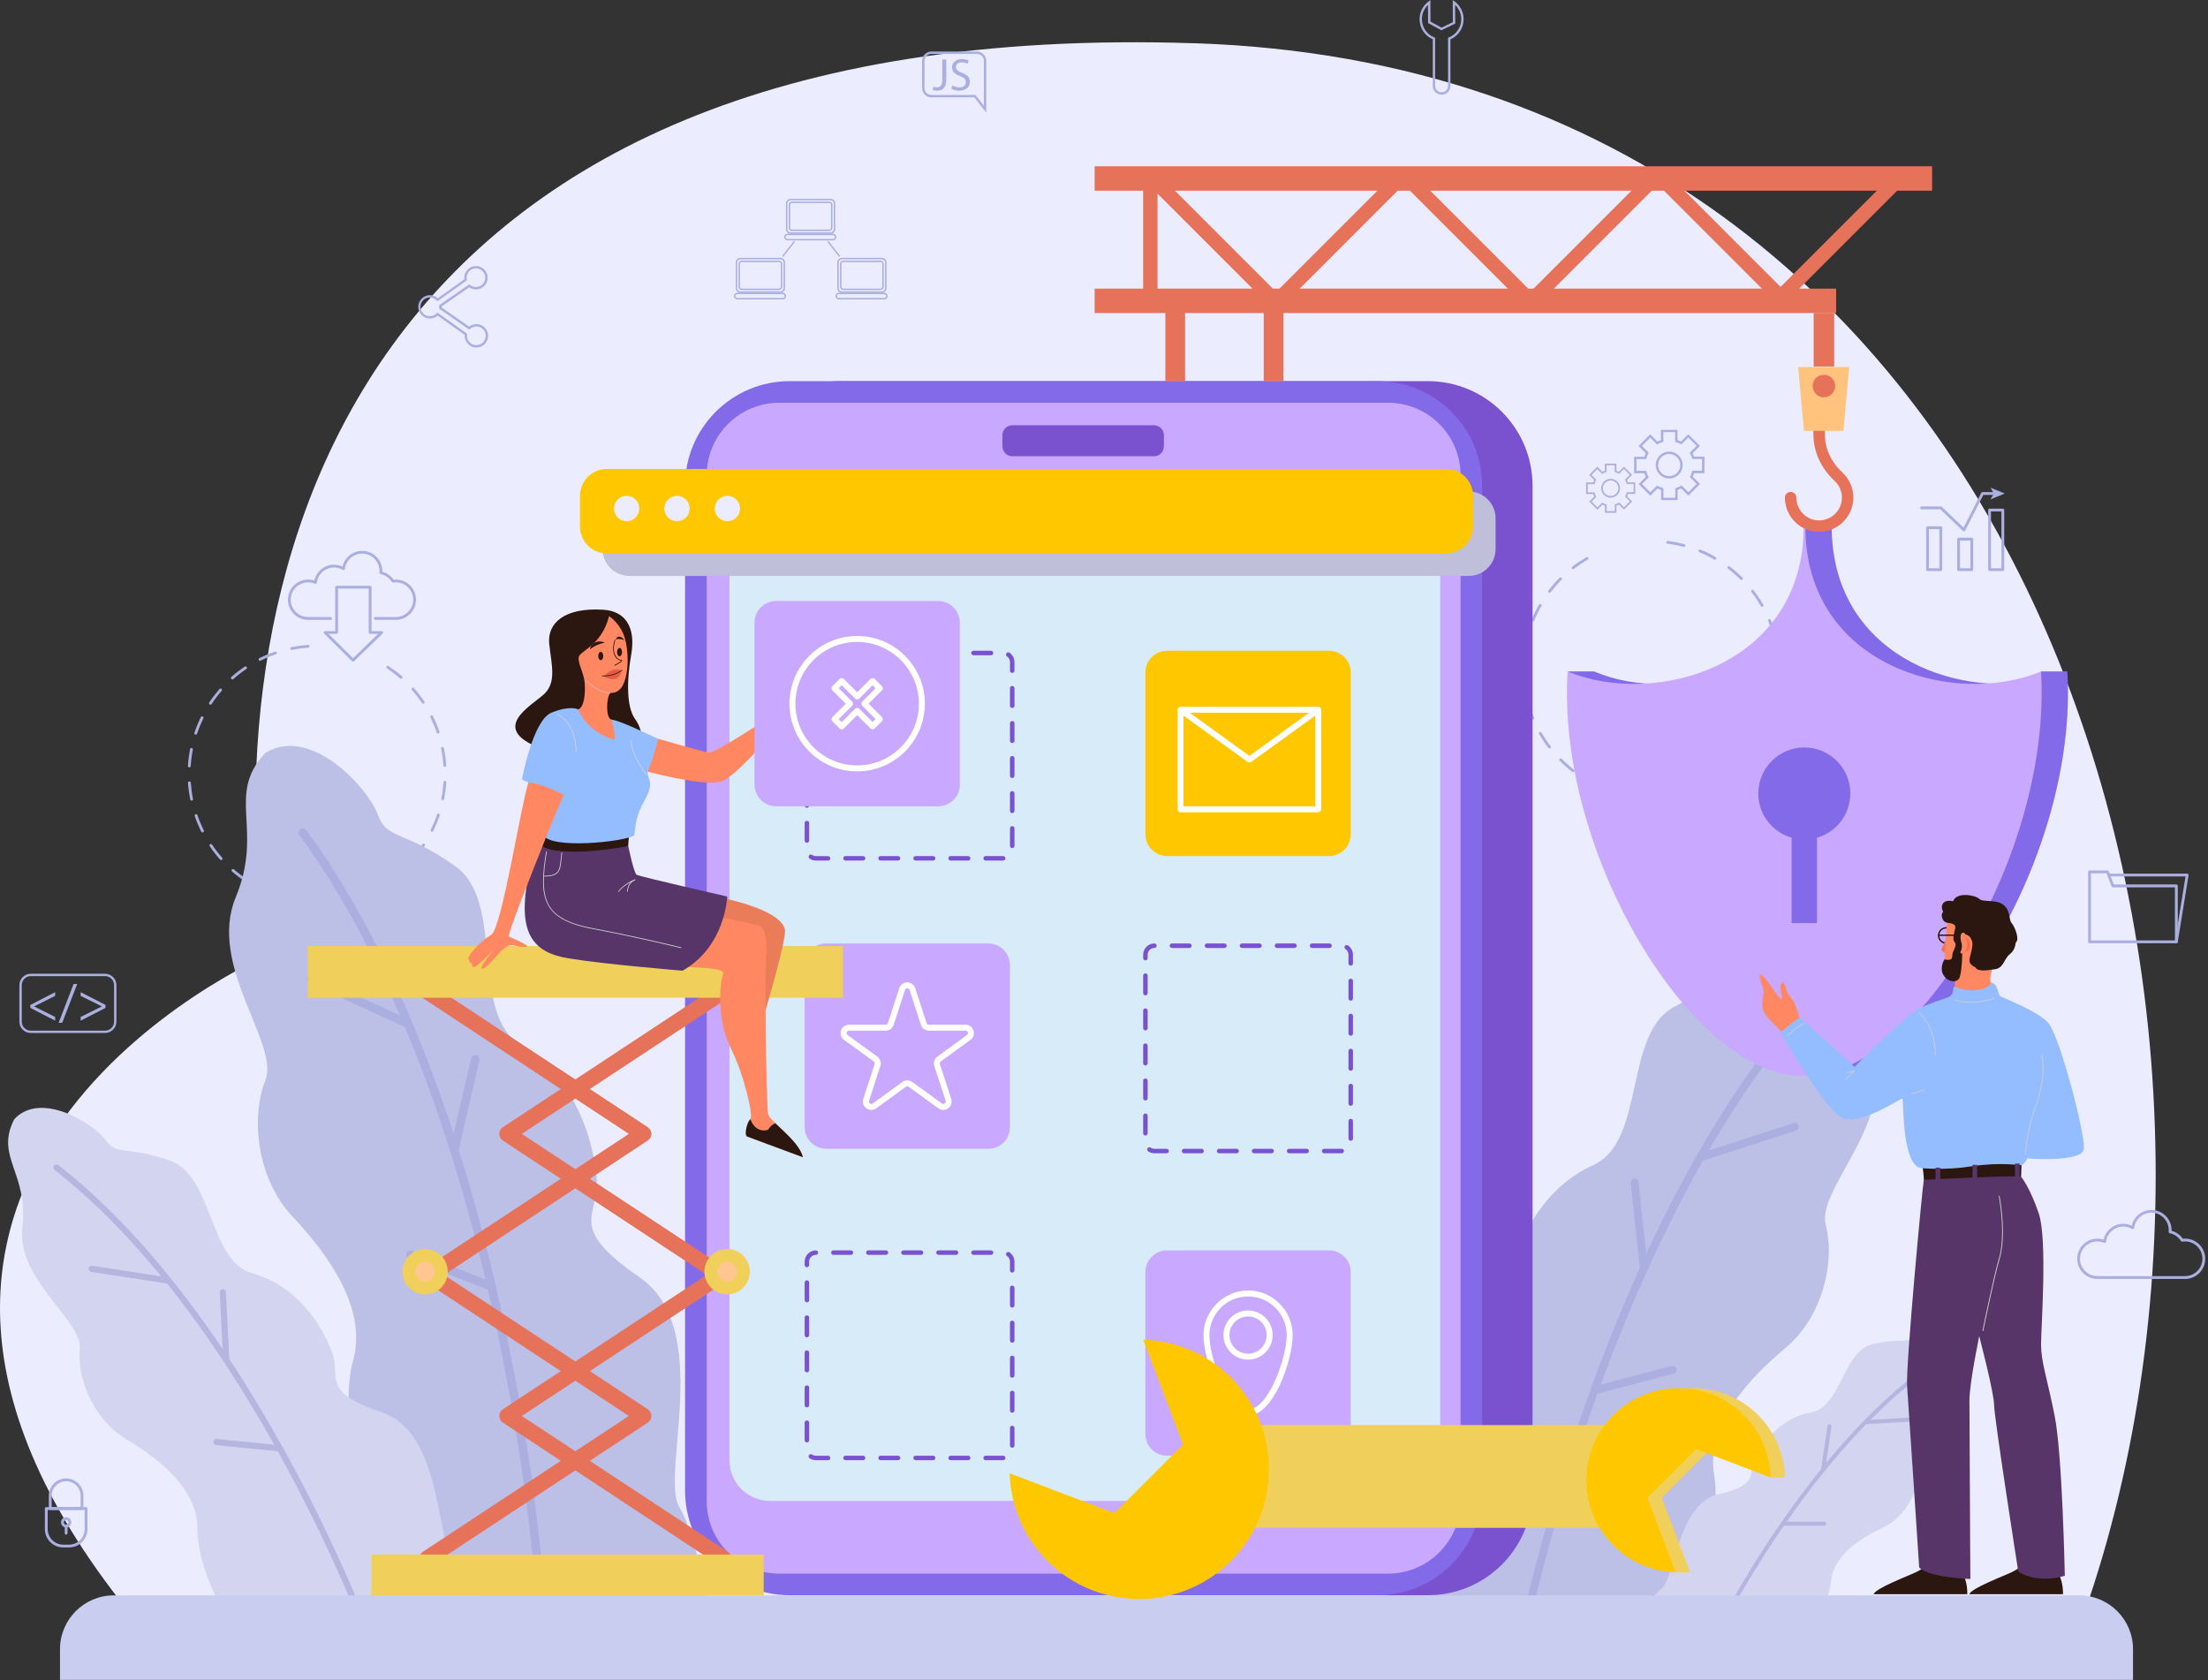 <?xml version="1.0" encoding="UTF-8"?> <svg xmlns="http://www.w3.org/2000/svg" width="619" height="471" viewBox="0 0 619 471" fill="none"><rect x="0" y="0" width="619" height="471" fill="#333333" stroke="none"/><g clip-path="url(#clip0_2601_2939)"><path d="M335.03 12.132C97.36 4.232 59.46 160.582 74.46 267.962C74.46 267.962 -65.3 328.762 38.14 454.312L582.72 456.682C645.89 284.022 572.72 20.022 335.04 12.122L335.03 12.132Z" fill="#EBEDFF"></path><path d="M133.56 97.42C131.75 97.42 130.28 95.95 130.28 94.14C130.28 94.06 130.28 93.98 130.29 93.9L122.7 88.48C122.1 89.01 121.34 89.3 120.53 89.3C118.72 89.3 117.25 87.83 117.25 86.02C117.25 84.21 118.72 82.74 120.53 82.74C121.35 82.74 122.14 83.05 122.74 83.6L130.19 78.29C130.17 78.14 130.16 78 130.16 77.85C130.16 76.04 131.63 74.57 133.44 74.57C135.25 74.57 136.72 76.04 136.72 77.85C136.72 79.66 135.25 81.13 133.44 81.13C132.76 81.13 132.1 80.92 131.55 80.53L123.81 85.9C123.81 85.9 123.81 85.98 123.81 86.02C123.81 86.08 123.81 86.14 123.81 86.2L131.53 91.56C132.11 91.1 132.82 90.85 133.56 90.85C135.37 90.85 136.84 92.32 136.84 94.13C136.84 95.94 135.37 97.41 133.56 97.41V97.42ZM122.62 87.61L130.99 93.58L130.96 93.78C130.94 93.9 130.93 94.01 130.93 94.13C130.93 95.57 132.1 96.75 133.55 96.75C135 96.75 136.17 95.58 136.17 94.13C136.17 92.68 135 91.51 133.55 91.51C132.89 91.51 132.25 91.76 131.76 92.22L131.56 92.4L123.09 86.51L123.11 86.31C123.12 86.21 123.13 86.11 123.13 86.01C123.13 85.92 123.13 85.84 123.12 85.76L123.1 85.57L131.56 79.7L131.75 79.86C132.22 80.25 132.81 80.46 133.42 80.46C134.86 80.46 136.04 79.28 136.04 77.84C136.04 76.4 134.87 75.22 133.42 75.22C131.97 75.22 130.8 76.39 130.8 77.84C130.8 78.02 130.82 78.19 130.85 78.36L130.89 78.57L122.63 84.46L122.43 84.24C121.93 83.7 121.23 83.39 120.5 83.39C119.06 83.39 117.88 84.56 117.88 86.01C117.88 87.46 119.05 88.63 120.5 88.63C121.22 88.63 121.9 88.34 122.4 87.81L122.6 87.6L122.62 87.61Z" fill="#ABAFE0"></path><path d="M612.57 358.512H587.98C584.86 358.512 582.33 355.972 582.33 352.862C582.33 349.752 584.87 347.212 587.98 347.212C588.58 347.212 589.17 347.302 589.73 347.492C590.29 344.922 592.58 343.042 595.25 343.042C596.07 343.042 596.88 343.222 597.63 343.572C598.21 341.032 600.48 339.172 603.14 339.172C606.26 339.172 608.79 341.712 608.79 344.822C608.79 344.882 608.79 344.942 608.79 345.012C610.07 345.362 611.2 346.152 611.96 347.252C612.18 347.222 612.38 347.212 612.58 347.212C615.7 347.212 618.23 349.752 618.23 352.862C618.23 355.972 615.69 358.512 612.58 358.512H612.57ZM587.98 347.992C585.3 347.992 583.12 350.172 583.12 352.852C583.12 355.532 585.3 357.712 587.98 357.712H612.57C615.25 357.712 617.43 355.532 617.43 352.852C617.43 350.172 615.25 347.992 612.57 347.992C612.34 347.992 612.1 348.012 611.82 348.052C611.66 348.072 611.51 348.002 611.42 347.872C610.71 346.752 609.57 345.952 608.28 345.692C608.08 345.652 607.95 345.472 607.97 345.272C607.98 345.122 607.99 344.972 607.99 344.812C607.99 342.132 605.81 339.952 603.13 339.952C600.68 339.952 598.61 341.782 598.31 344.212C598.29 344.342 598.21 344.462 598.09 344.522C597.97 344.582 597.83 344.572 597.71 344.512C596.96 344.062 596.1 343.832 595.24 343.832C592.8 343.832 590.73 345.662 590.42 348.082C590.4 348.202 590.33 348.312 590.22 348.372C590.11 348.432 589.98 348.442 589.87 348.392C589.27 348.132 588.63 348.002 587.97 348.002L587.98 347.992Z" fill="#ABAFE0"></path><path d="M110.971 173.752H105.231C105.011 173.752 104.831 173.572 104.831 173.352C104.831 173.132 105.011 172.952 105.231 172.952H110.971C113.651 172.952 115.831 170.772 115.831 168.092C115.831 165.412 113.651 163.232 110.971 163.232C110.741 163.232 110.501 163.252 110.221 163.292C110.061 163.312 109.911 163.242 109.821 163.112C109.111 161.992 107.971 161.192 106.681 160.932C106.481 160.892 106.351 160.712 106.371 160.512C106.381 160.362 106.391 160.212 106.391 160.052C106.391 157.372 104.211 155.192 101.531 155.192C99.081 155.192 97.011 157.022 96.711 159.452C96.691 159.582 96.611 159.702 96.491 159.762C96.371 159.822 96.231 159.812 96.111 159.752C95.361 159.302 94.501 159.072 93.641 159.072C91.201 159.072 89.131 160.902 88.821 163.322C88.801 163.442 88.731 163.552 88.621 163.612C88.511 163.672 88.381 163.682 88.271 163.632C87.671 163.372 87.031 163.242 86.371 163.242C83.691 163.242 81.511 165.422 81.511 168.102C81.511 170.782 83.691 172.962 86.371 172.962H92.691C92.911 172.962 93.091 173.142 93.091 173.362C93.091 173.582 92.911 173.762 92.691 173.762H86.371C83.251 173.762 80.721 171.222 80.721 168.112C80.721 165.002 83.261 162.462 86.371 162.462C86.971 162.462 87.561 162.552 88.121 162.742C88.681 160.172 90.971 158.292 93.641 158.292C94.461 158.292 95.271 158.472 96.021 158.822C96.601 156.282 98.871 154.422 101.531 154.422C104.651 154.422 107.181 156.962 107.181 160.072C107.181 160.132 107.181 160.192 107.181 160.262C108.461 160.612 109.591 161.402 110.351 162.502C110.571 162.472 110.771 162.462 110.971 162.462C114.091 162.462 116.621 165.002 116.621 168.112C116.621 171.222 114.081 173.762 110.971 173.762V173.752Z" fill="#ABAFE0"></path><path d="M98.97 185.461C98.87 185.461 98.77 185.421 98.69 185.351L90.85 177.581C90.74 177.471 90.7 177.301 90.76 177.151C90.82 177.001 90.97 176.911 91.13 176.911H93.97V164.611C93.97 164.391 94.15 164.211 94.37 164.211H103.76C103.98 164.211 104.16 164.391 104.16 164.611V176.911H107C107.16 176.911 107.31 177.011 107.37 177.161C107.43 177.311 107.39 177.481 107.28 177.591L99.25 185.361C99.17 185.431 99.07 185.471 98.98 185.471L98.97 185.461ZM92.09 177.681L98.97 184.501L106.02 177.681H103.76C103.54 177.681 103.36 177.501 103.36 177.281V164.981H94.76V177.281C94.76 177.501 94.58 177.681 94.36 177.681H92.08H92.09Z" fill="#ABAFE0"></path><path d="M610.121 264.402H585.791C585.571 264.402 585.391 264.222 585.391 264.002V244.412C585.391 244.192 585.571 244.012 585.791 244.012H590.841C591.001 244.012 591.151 244.112 591.211 244.272L592.591 247.932H610.121C610.341 247.932 610.521 248.112 610.521 248.332V264.002C610.521 264.222 610.341 264.402 610.121 264.402ZM586.191 263.612H609.731V248.732H592.321C592.161 248.732 592.011 248.632 591.951 248.472L590.571 244.812H586.191V263.612Z" fill="#ABAFE0"></path><path d="M610.121 264.401C610.121 264.401 610.081 264.401 610.061 264.401C609.841 264.371 609.701 264.161 609.731 263.951L612.701 245.691H591.201C590.981 245.691 590.801 245.511 590.801 245.291C590.801 245.071 590.981 244.891 591.201 244.891H613.161C613.281 244.891 613.391 244.941 613.461 245.031C613.541 245.121 613.571 245.241 613.551 245.351L610.511 264.061C610.481 264.251 610.311 264.391 610.121 264.391V264.401Z" fill="#ABAFE0"></path><path d="M19.37 433.775H17.72C14.89 433.775 12.58 431.475 12.58 428.635V422.865C12.58 422.645 12.76 422.465 12.98 422.465H24.12C24.34 422.465 24.52 422.645 24.52 422.865V428.635C24.52 431.465 22.21 433.775 19.38 433.775H19.37ZM13.37 423.265V428.645C13.37 431.045 15.32 432.995 17.72 432.995H19.37C21.77 432.995 23.72 431.045 23.72 428.645V423.265H13.37Z" fill="#ABAFE0"></path><path d="M23 423.264H14.08C13.86 423.264 13.68 423.084 13.68 422.864V419.284C13.68 416.604 15.86 414.434 18.53 414.434C21.2 414.434 23.38 416.614 23.38 419.284V422.864C23.38 423.084 23.2 423.264 22.98 423.264H23ZM14.48 422.474H22.61V419.284C22.61 417.044 20.79 415.224 18.55 415.224C16.31 415.224 14.49 417.044 14.49 419.284V422.474H14.48Z" fill="#ABAFE0"></path><path d="M18.54 428.173C17.75 428.173 17.1 427.523 17.1 426.733C17.1 425.943 17.75 425.293 18.54 425.293C19.33 425.293 19.98 425.943 19.98 426.733C19.98 427.523 19.33 428.173 18.54 428.173ZM18.54 426.093C18.18 426.093 17.89 426.383 17.89 426.743C17.89 427.103 18.18 427.393 18.54 427.393C18.9 427.393 19.19 427.103 19.19 426.743C19.19 426.383 18.9 426.093 18.54 426.093Z" fill="#ABAFE0"></path><path d="M18.531 430.183C18.311 430.183 18.141 430.003 18.141 429.783L18.161 427.773C18.161 427.553 18.341 427.383 18.561 427.383C18.781 427.383 18.951 427.563 18.951 427.783L18.931 429.793C18.931 430.013 18.751 430.183 18.531 430.183Z" fill="#ABAFE0"></path><path d="M232.84 65.543H221.65C220.93 65.543 220.34 64.953 220.34 64.233V57.033C220.34 56.313 220.93 55.723 221.65 55.723H232.84C233.56 55.723 234.15 56.313 234.15 57.033V64.233C234.15 64.953 233.56 65.543 232.84 65.543ZM221.65 56.123C221.15 56.123 220.74 56.533 220.74 57.033V64.233C220.74 64.733 221.15 65.143 221.65 65.143H232.84C233.34 65.143 233.75 64.733 233.75 64.233V57.033C233.75 56.533 233.34 56.123 232.84 56.123H221.65Z" fill="#ABAFE0"></path><path d="M232.479 64.754H222.009C221.519 64.754 221.119 64.354 221.119 63.864V57.394C221.119 56.904 221.519 56.504 222.009 56.504H232.479C232.969 56.504 233.369 56.904 233.369 57.394V63.864C233.369 64.354 232.969 64.744 232.479 64.744V64.754ZM222.009 56.914C221.739 56.914 221.519 57.134 221.519 57.404V63.874C221.519 64.144 221.739 64.364 222.009 64.364H232.479C232.749 64.364 232.969 64.144 232.969 63.874V57.404C232.969 57.134 232.749 56.914 232.479 56.914H222.009Z" fill="#ABAFE0"></path><path d="M233.51 67.384H220.77C220.25 67.384 219.83 66.964 219.83 66.444C219.83 65.924 220.25 65.504 220.77 65.504H233.51C234.03 65.504 234.45 65.924 234.45 66.444C234.45 66.964 234.03 67.384 233.51 67.384ZM220.77 65.904C220.47 65.904 220.23 66.144 220.23 66.444C220.23 66.744 220.47 66.984 220.77 66.984H233.51C233.81 66.984 234.05 66.744 234.05 66.444C234.05 66.144 233.81 65.904 233.51 65.904H220.77Z" fill="#ABAFE0"></path><path d="M218.77 82.093H207.58C206.86 82.093 206.27 81.503 206.27 80.783V73.583C206.27 72.863 206.86 72.273 207.58 72.273H218.77C219.49 72.273 220.08 72.863 220.08 73.583V80.783C220.08 81.503 219.49 82.093 218.77 82.093ZM207.57 72.673C207.07 72.673 206.66 73.083 206.66 73.583V80.783C206.66 81.283 207.07 81.693 207.57 81.693H218.76C219.26 81.693 219.67 81.283 219.67 80.783V73.583C219.67 73.083 219.26 72.673 218.76 72.673H207.57Z" fill="#ABAFE0"></path><path d="M218.399 81.305H207.929C207.439 81.305 207.049 80.905 207.049 80.415V73.945C207.049 73.455 207.449 73.055 207.929 73.055H218.399C218.889 73.055 219.289 73.455 219.289 73.945V80.415C219.289 80.905 218.889 81.295 218.409 81.295L218.399 81.305ZM207.939 73.455C207.669 73.455 207.449 73.675 207.449 73.945V80.415C207.449 80.685 207.669 80.905 207.939 80.905H218.409C218.679 80.905 218.899 80.685 218.899 80.415V73.945C218.899 73.675 218.679 73.455 218.409 73.455H207.939Z" fill="#ABAFE0"></path><path d="M219.44 83.935H206.7C206.18 83.935 205.76 83.515 205.76 82.995C205.76 82.475 206.18 82.055 206.7 82.055H219.44C219.96 82.055 220.38 82.475 220.38 82.995C220.38 83.515 219.96 83.935 219.44 83.935ZM206.69 82.455C206.39 82.455 206.15 82.695 206.15 82.995C206.15 83.295 206.39 83.535 206.69 83.535H219.43C219.73 83.535 219.97 83.295 219.97 82.995C219.97 82.695 219.73 82.455 219.43 82.455H206.69Z" fill="#ABAFE0"></path><path d="M247.221 82.093H236.031C235.311 82.093 234.721 81.503 234.721 80.783V73.583C234.721 72.863 235.311 72.273 236.031 72.273H247.221C247.941 72.273 248.531 72.863 248.531 73.583V80.783C248.531 81.503 247.941 82.093 247.221 82.093ZM236.031 72.673C235.531 72.673 235.121 73.083 235.121 73.583V80.783C235.121 81.283 235.531 81.693 236.031 81.693H247.221C247.721 81.693 248.131 81.283 248.131 80.783V73.583C248.131 73.083 247.721 72.673 247.221 72.673H236.031Z" fill="#ABAFE0"></path><path d="M246.86 81.305H236.39C235.9 81.305 235.5 80.905 235.5 80.415V73.945C235.5 73.455 235.9 73.055 236.39 73.055H246.86C247.35 73.055 247.75 73.455 247.75 73.945V80.415C247.75 80.905 247.35 81.295 246.87 81.295L246.86 81.305ZM236.39 73.455C236.12 73.455 235.9 73.675 235.9 73.945V80.415C235.9 80.685 236.12 80.905 236.39 80.905H246.86C247.13 80.905 247.35 80.685 247.35 80.415V73.945C247.35 73.675 247.13 73.455 246.86 73.455H236.39Z" fill="#ABAFE0"></path><path d="M247.901 83.935H235.161C234.641 83.935 234.221 83.515 234.221 82.995C234.221 82.475 234.641 82.055 235.161 82.055H247.901C248.421 82.055 248.841 82.475 248.841 82.995C248.841 83.515 248.421 83.935 247.901 83.935ZM235.151 82.455C234.851 82.455 234.611 82.695 234.611 82.995C234.611 83.295 234.851 83.535 235.151 83.535H247.891C248.191 83.535 248.431 83.295 248.431 82.995C248.431 82.695 248.191 82.455 247.891 82.455H235.151Z" fill="#ABAFE0"></path><path d="M219.51 71.963C219.51 71.963 219.42 71.953 219.39 71.923C219.3 71.853 219.29 71.733 219.36 71.643L222.5 67.623C222.57 67.533 222.69 67.523 222.78 67.593C222.87 67.663 222.88 67.783 222.81 67.873L219.67 71.893C219.67 71.893 219.57 71.973 219.51 71.973V71.963Z" fill="#ABAFE0"></path><path d="M235.3 71.962C235.24 71.962 235.18 71.932 235.14 71.882L232 67.862C231.93 67.772 231.95 67.652 232.03 67.582C232.11 67.512 232.24 67.532 232.31 67.612L235.45 71.632C235.52 71.722 235.5 71.842 235.42 71.912C235.38 71.942 235.34 71.952 235.3 71.952V71.962Z" fill="#ABAFE0"></path><path d="M544.091 160.081H540.38C540.16 160.081 539.98 159.901 539.98 159.681V147.931C539.98 147.711 540.16 147.531 540.38 147.531H544.091C544.311 147.531 544.49 147.711 544.49 147.931V159.681C544.49 159.901 544.311 160.081 544.091 160.081ZM540.771 159.291H543.69V148.331H540.771V159.291Z" fill="#ABAFE0"></path><path d="M552.782 160.083H549.072C548.852 160.083 548.672 159.903 548.672 159.683V151.123C548.672 150.903 548.852 150.723 549.072 150.723H552.782C553.002 150.723 553.182 150.903 553.182 151.123V159.683C553.182 159.903 553.002 160.083 552.782 160.083ZM549.472 159.293H552.392V151.523H549.472V159.293Z" fill="#ABAFE0"></path><path d="M561.481 160.082H557.771C557.551 160.082 557.371 159.902 557.371 159.682V142.982C557.371 142.762 557.551 142.582 557.771 142.582H561.481C561.701 142.582 561.881 142.762 561.881 142.982V159.682C561.881 159.902 561.701 160.082 561.481 160.082ZM558.161 159.292H561.081V143.382H558.161V159.292Z" fill="#ABAFE0"></path><path d="M550.581 148.951C550.481 148.951 550.381 148.911 550.311 148.841L543.931 142.761H538.681C538.461 142.761 538.281 142.581 538.281 142.361C538.281 142.141 538.461 141.961 538.681 141.961H544.091C544.191 141.961 544.291 142.001 544.361 142.071L550.471 147.891L555.411 138.161C555.481 138.031 555.611 137.941 555.761 137.941H559.181C559.401 137.941 559.581 138.121 559.581 138.341C559.581 138.561 559.401 138.741 559.181 138.741H556.011L550.941 148.731C550.881 148.841 550.781 148.921 550.651 148.941C550.631 148.941 550.611 148.941 550.581 148.941V148.951Z" fill="#ABAFE0"></path><path d="M562.031 138.343L558.021 139.983L558.971 138.343L558.021 136.703L562.031 138.343Z" fill="#ABAFE0"></path><path d="M484.91 216.423C483.66 217.373 482.34 218.253 480.99 219.033C480.8 219.143 480.56 219.073 480.45 218.893C480.34 218.703 480.41 218.463 480.59 218.353C481.91 217.593 483.2 216.733 484.42 215.803C484.59 215.673 484.86 215.693 484.99 215.863C485.12 216.033 485.1 216.273 484.93 216.403L484.69 216.093L484.9 216.433L484.91 216.423ZM488.47 213.313C488.31 213.433 488.09 213.423 487.95 213.273C487.8 213.123 487.8 212.873 487.95 212.713C489.04 211.623 490.08 210.453 491.02 209.233C491.15 209.063 491.4 209.023 491.57 209.163C491.74 209.293 491.77 209.543 491.64 209.713C490.68 210.963 489.62 212.163 488.51 213.273C488.5 213.283 488.48 213.293 488.47 213.303V213.313ZM476.83 221.083C476.83 221.083 476.77 221.123 476.74 221.133C475.28 221.733 473.77 222.253 472.24 222.653C472.03 222.713 471.81 222.583 471.76 222.373C471.7 222.163 471.83 221.943 472.04 221.893C473.53 221.493 475.01 220.993 476.44 220.403C476.64 220.323 476.87 220.413 476.96 220.613C477.03 220.783 476.97 220.973 476.84 221.083H476.83ZM494.18 205.903C494.06 205.993 493.88 206.013 493.74 205.933C493.55 205.823 493.49 205.583 493.6 205.393C494.37 204.063 495.06 202.663 495.65 201.233C495.73 201.033 495.96 200.933 496.17 201.023C496.37 201.103 496.47 201.333 496.38 201.543C495.78 203.003 495.07 204.433 494.28 205.793C494.25 205.843 494.22 205.883 494.18 205.913V205.903ZM467.78 223.503C467.73 223.543 467.66 223.573 467.59 223.583C466.03 223.783 464.43 223.883 462.86 223.883C462.64 223.883 462.47 223.703 462.47 223.483C462.47 223.263 462.65 223.083 462.87 223.093C464.41 223.093 465.97 222.993 467.5 222.793C467.72 222.763 467.91 222.913 467.94 223.133C467.96 223.283 467.9 223.413 467.79 223.503H467.78ZM497.77 197.263C497.68 197.333 497.55 197.363 497.43 197.333C497.22 197.273 497.09 197.063 497.15 196.853C497.55 195.363 497.86 193.833 498.06 192.303C498.09 192.083 498.29 191.933 498.5 191.963C498.71 191.993 498.87 192.193 498.84 192.403C498.63 193.963 498.32 195.533 497.91 197.053C497.89 197.143 497.84 197.213 497.77 197.263ZM458.41 223.483C458.33 223.543 458.23 223.573 458.12 223.563C456.56 223.353 454.99 223.043 453.47 222.633C453.26 222.573 453.13 222.363 453.19 222.153C453.25 221.943 453.46 221.813 453.67 221.873C455.16 222.273 456.69 222.573 458.22 222.783C458.44 222.813 458.59 223.013 458.56 223.223C458.55 223.333 458.49 223.423 458.41 223.483ZM499 187.983C498.93 188.033 498.85 188.063 498.76 188.063C498.54 188.063 498.37 187.883 498.37 187.663C498.37 186.123 498.28 184.563 498.08 183.033C498.05 182.813 498.2 182.623 498.42 182.593C498.64 182.563 498.83 182.713 498.86 182.933C499.06 184.493 499.16 186.093 499.16 187.663C499.16 187.793 499.1 187.903 499 187.973V187.983ZM449.37 221.063C449.26 221.143 449.11 221.173 448.98 221.113C447.52 220.513 446.09 219.803 444.73 219.023C444.54 218.913 444.48 218.673 444.59 218.483C444.7 218.293 444.94 218.233 445.13 218.343C446.46 219.113 447.86 219.803 449.29 220.393C449.49 220.473 449.59 220.703 449.5 220.913C449.47 220.983 449.43 221.033 449.38 221.073L449.37 221.063ZM497.81 178.693C497.81 178.693 497.72 178.743 497.67 178.763C497.46 178.823 497.24 178.693 497.19 178.483C496.79 176.993 496.29 175.513 495.71 174.083C495.63 173.883 495.73 173.653 495.92 173.563C496.12 173.483 496.35 173.573 496.44 173.773C497.04 175.233 497.55 176.743 497.96 178.273C498 178.433 497.94 178.593 497.82 178.693H497.81ZM441.27 216.383C441.13 216.493 440.93 216.493 440.79 216.383C439.54 215.423 438.34 214.373 437.23 213.253C437.08 213.103 437.08 212.853 437.23 212.693C437.38 212.543 437.63 212.543 437.79 212.693C438.88 213.783 440.05 214.813 441.27 215.753C441.44 215.883 441.48 216.133 441.34 216.303C441.32 216.333 441.29 216.353 441.27 216.373V216.383ZM494.23 170.033C494.23 170.033 494.2 170.053 494.19 170.063C494 170.173 493.76 170.103 493.65 169.913C492.88 168.583 492.02 167.283 491.08 166.053L490.99 165.933C490.86 165.763 490.89 165.513 491.06 165.383C491.23 165.253 491.48 165.283 491.61 165.453L491.7 165.573C492.66 166.833 493.54 168.153 494.33 169.523C494.43 169.693 494.38 169.913 494.23 170.033ZM434.63 209.733C434.46 209.863 434.23 209.863 434.1 209.693L434.05 209.633C433.1 208.393 432.23 207.093 431.46 205.753C431.35 205.563 431.42 205.323 431.6 205.213C431.79 205.103 432.03 205.163 432.14 205.353C432.9 206.663 433.75 207.943 434.68 209.153C434.81 209.323 434.8 209.603 434.63 209.733ZM488.44 162.493C488.29 162.613 488.06 162.603 487.92 162.463C486.83 161.373 485.65 160.343 484.43 159.403C484.26 159.273 484.22 159.023 484.36 158.853C484.49 158.683 484.74 158.643 484.91 158.783C486.16 159.743 487.36 160.793 488.48 161.903C488.63 162.053 488.63 162.303 488.48 162.463C488.47 162.473 488.45 162.483 488.44 162.493ZM429.97 201.653C429.97 201.653 429.91 201.693 429.88 201.703C429.68 201.783 429.45 201.693 429.36 201.493C428.75 200.033 428.24 198.523 427.83 197.003C427.77 196.793 427.9 196.573 428.11 196.523C428.32 196.463 428.54 196.593 428.59 196.803C428.99 198.293 429.49 199.773 430.08 201.203C430.15 201.373 430.09 201.563 429.96 201.673L429.97 201.653ZM481.01 156.803C480.89 156.893 480.72 156.913 480.57 156.833C479.23 156.063 477.83 155.383 476.41 154.793C476.21 154.713 476.11 154.483 476.19 154.273C476.27 154.073 476.5 153.973 476.71 154.053C478.17 154.653 479.6 155.353 480.97 156.143C481.16 156.253 481.22 156.493 481.12 156.683C481.09 156.733 481.06 156.773 481.02 156.803H481.01ZM427.54 192.613C427.49 192.653 427.42 192.683 427.35 192.693C427.13 192.723 426.94 192.573 426.91 192.353C426.71 190.793 426.6 189.203 426.6 187.623C426.6 187.403 426.78 187.223 427 187.223C427.22 187.223 427.4 187.403 427.4 187.623C427.4 189.173 427.5 190.723 427.7 192.253C427.72 192.403 427.66 192.533 427.55 192.623L427.54 192.613ZM472.36 153.243C472.27 153.313 472.14 153.343 472.02 153.313C470.53 152.913 469 152.613 467.47 152.413C467.25 152.383 467.1 152.183 467.13 151.973C467.16 151.753 467.36 151.603 467.57 151.633C469.13 151.833 470.7 152.143 472.22 152.553C472.43 152.613 472.56 152.823 472.5 153.033C472.48 153.123 472.43 153.193 472.36 153.243ZM427.54 183.243C427.46 183.303 427.36 183.333 427.25 183.323C427.03 183.293 426.88 183.093 426.91 182.883C427.12 181.323 427.43 179.753 427.83 178.233C427.89 178.023 428.1 177.893 428.31 177.953C428.52 178.013 428.65 178.223 428.59 178.433C428.19 179.923 427.89 181.453 427.69 182.983C427.68 183.093 427.62 183.183 427.54 183.243ZM429.96 174.203C429.85 174.283 429.7 174.313 429.57 174.253C429.37 174.173 429.27 173.943 429.36 173.733C429.96 172.273 430.66 170.843 431.45 169.483C431.56 169.293 431.8 169.233 431.99 169.333C432.18 169.443 432.24 169.683 432.14 169.873C431.37 171.203 430.68 172.603 430.1 174.033C430.07 174.103 430.03 174.153 429.98 174.193L429.96 174.203ZM434.63 166.093C434.49 166.203 434.29 166.203 434.15 166.093C433.98 165.963 433.94 165.713 434.08 165.543C435.04 164.293 436.09 163.093 437.21 161.973C437.36 161.813 437.61 161.823 437.77 161.973C437.93 162.123 437.92 162.373 437.77 162.533C436.68 163.623 435.65 164.803 434.71 166.023C434.69 166.053 434.66 166.073 434.64 166.093H434.63ZM445.14 156.853C445.14 156.853 445.11 156.873 445.1 156.883C443.8 157.633 442.54 158.483 441.34 159.403L441.25 159.473C441.08 159.603 440.83 159.573 440.7 159.403C440.57 159.233 440.6 158.983 440.77 158.853L440.86 158.783C442.09 157.843 443.38 156.983 444.71 156.213C444.9 156.103 445.14 156.163 445.25 156.353C445.35 156.523 445.3 156.743 445.15 156.863L445.14 156.853Z" fill="#ABAFE0"></path><path d="M96.02 252.533C94.48 252.843 92.91 253.053 91.35 253.163C91.13 253.183 90.94 253.013 90.93 252.793C90.92 252.573 91.08 252.383 91.3 252.373C92.82 252.263 94.36 252.063 95.86 251.763C96.07 251.723 96.3 251.853 96.34 252.073C96.38 252.283 96.26 252.493 96.05 252.533L95.97 252.143L96.01 252.533H96.02ZM100.58 251.303C100.39 251.343 100.19 251.233 100.13 251.043C100.06 250.833 100.17 250.613 100.38 250.543C101.84 250.043 103.28 249.443 104.66 248.763C104.86 248.663 105.09 248.743 105.19 248.943C105.29 249.143 105.21 249.373 105.01 249.473C103.6 250.173 102.12 250.783 100.63 251.293C100.61 251.293 100.6 251.303 100.58 251.303ZM86.71 253.163C86.71 253.163 86.64 253.163 86.61 253.163C85.03 253.063 83.45 252.863 81.9 252.553C81.69 252.513 81.55 252.303 81.59 252.093C81.63 251.883 81.84 251.743 82.05 251.783C83.56 252.083 85.11 252.283 86.65 252.373C86.87 252.383 87.03 252.573 87.02 252.793C87.01 252.973 86.87 253.123 86.7 253.153L86.71 253.163ZM108.97 247.153C108.82 247.183 108.66 247.123 108.56 246.983C108.44 246.803 108.49 246.553 108.67 246.433C109.95 245.573 111.18 244.623 112.34 243.603C112.5 243.463 112.75 243.473 112.9 243.643C113.05 243.813 113.03 244.053 112.86 244.203C111.68 245.243 110.41 246.223 109.11 247.093C109.07 247.123 109.02 247.143 108.97 247.153ZM77.52 251.363C77.45 251.373 77.38 251.363 77.32 251.353C75.83 250.853 74.35 250.243 72.93 249.543C72.73 249.443 72.65 249.213 72.75 249.013C72.85 248.813 73.08 248.733 73.28 248.833C74.67 249.513 76.11 250.113 77.57 250.603C77.78 250.673 77.89 250.893 77.82 251.103C77.77 251.243 77.66 251.333 77.52 251.363ZM115.99 240.963C115.87 240.983 115.75 240.963 115.65 240.873C115.49 240.733 115.47 240.483 115.61 240.313C116.62 239.153 117.57 237.913 118.43 236.623C118.55 236.443 118.8 236.393 118.98 236.513C119.16 236.633 119.21 236.883 119.09 237.063C118.22 238.373 117.25 239.643 116.21 240.833C116.15 240.903 116.07 240.943 115.99 240.963ZM69.12 247.233C69.02 247.253 68.91 247.233 68.82 247.173C67.51 246.303 66.24 245.333 65.05 244.293C64.89 244.153 64.87 243.903 65.01 243.733C65.15 243.573 65.4 243.553 65.57 243.693C66.73 244.703 67.97 245.653 69.26 246.503C69.44 246.623 69.49 246.873 69.37 247.053C69.31 247.143 69.22 247.203 69.12 247.223V247.233ZM121.18 233.173C121.1 233.193 121.01 233.173 120.93 233.143C120.73 233.043 120.65 232.813 120.75 232.613C121.43 231.223 122.03 229.783 122.52 228.323C122.59 228.113 122.81 228.003 123.02 228.073C123.23 228.143 123.34 228.363 123.27 228.573C122.76 230.063 122.15 231.543 121.46 232.953C121.4 233.063 121.3 233.143 121.18 233.163V233.173ZM62.06 241.083C61.93 241.113 61.78 241.063 61.69 240.953C60.65 239.773 59.67 238.513 58.79 237.203C58.67 237.023 58.72 236.773 58.9 236.653C59.08 236.533 59.33 236.583 59.45 236.763C60.31 238.043 61.26 239.273 62.29 240.433C62.43 240.593 62.42 240.843 62.26 240.993C62.21 241.043 62.14 241.073 62.08 241.083H62.06ZM124.19 224.303C124.19 224.303 124.09 224.313 124.04 224.303C123.83 224.263 123.69 224.053 123.73 223.843C124.03 222.333 124.23 220.783 124.33 219.243C124.34 219.023 124.54 218.863 124.75 218.873C124.97 218.883 125.13 219.073 125.12 219.293C125.02 220.863 124.81 222.453 124.51 224.003C124.48 224.163 124.35 224.283 124.2 224.313L124.19 224.303ZM56.84 233.323C56.67 233.353 56.49 233.273 56.41 233.113C55.71 231.703 55.1 230.223 54.59 228.733C54.52 228.523 54.63 228.303 54.84 228.233C55.05 228.163 55.27 228.273 55.34 228.483C55.84 229.943 56.44 231.383 57.12 232.763C57.22 232.963 57.14 233.193 56.94 233.293C56.91 233.313 56.88 233.323 56.84 233.323ZM124.78 214.953C124.78 214.953 124.75 214.953 124.73 214.953C124.51 214.963 124.32 214.803 124.31 214.583C124.21 213.053 124 211.503 123.7 209.983L123.67 209.843C123.63 209.633 123.76 209.423 123.98 209.373C124.19 209.333 124.4 209.463 124.45 209.683L124.48 209.833C124.79 211.383 125 212.963 125.11 214.533C125.12 214.733 124.99 214.913 124.79 214.943L124.78 214.953ZM53.8 224.423C53.59 224.463 53.39 224.363 53.34 224.153V224.083C53.02 222.553 52.81 221.003 52.7 219.463C52.69 219.243 52.85 219.053 53.07 219.043C53.29 219.023 53.48 219.193 53.49 219.413C53.6 220.923 53.8 222.443 54.1 223.933C54.14 224.143 54.01 224.393 53.8 224.433V224.423ZM122.9 205.633C122.71 205.673 122.51 205.563 122.45 205.373C121.95 203.913 121.34 202.473 120.66 201.093C120.56 200.893 120.64 200.663 120.84 200.563C121.03 200.463 121.27 200.543 121.37 200.743C122.07 202.153 122.69 203.623 123.2 205.113C123.27 205.323 123.16 205.543 122.95 205.613C122.93 205.613 122.92 205.623 122.9 205.623V205.633ZM53.16 215.123C53.16 215.123 53.09 215.123 53.06 215.123C52.84 215.113 52.68 214.923 52.69 214.703C52.79 213.123 52.99 211.543 53.29 209.993C53.33 209.783 53.54 209.643 53.75 209.683C53.96 209.723 54.1 209.933 54.06 210.143C53.76 211.653 53.56 213.203 53.47 214.743C53.46 214.923 53.32 215.073 53.15 215.103L53.16 215.123ZM118.72 197.263C118.57 197.293 118.41 197.233 118.32 197.093C117.46 195.813 116.5 194.583 115.48 193.433C115.34 193.273 115.35 193.023 115.51 192.873C115.67 192.733 115.92 192.743 116.07 192.903C117.12 194.083 118.09 195.343 118.98 196.643C119.1 196.823 119.05 197.073 118.87 197.193C118.83 197.223 118.78 197.243 118.73 197.253L118.72 197.263ZM54.95 205.933C54.88 205.943 54.81 205.933 54.75 205.923C54.54 205.853 54.43 205.633 54.5 205.423C55 203.933 55.61 202.453 56.3 201.033C56.4 200.833 56.63 200.753 56.83 200.853C57.03 200.953 57.11 201.183 57.01 201.383C56.33 202.773 55.74 204.213 55.25 205.673C55.2 205.813 55.09 205.903 54.95 205.933ZM112.51 190.263C112.39 190.283 112.27 190.263 112.17 190.173C111.01 189.163 109.76 188.223 108.48 187.363C108.3 187.243 108.25 186.993 108.37 186.813C108.49 186.633 108.74 186.583 108.92 186.703C110.23 187.573 111.51 188.533 112.7 189.573C112.86 189.713 112.88 189.963 112.74 190.133C112.68 190.203 112.6 190.243 112.52 190.263H112.51ZM59.07 197.523C58.97 197.543 58.86 197.523 58.77 197.463C58.59 197.343 58.54 197.093 58.66 196.913C59.53 195.603 60.5 194.333 61.53 193.143C61.67 192.973 61.92 192.963 62.09 193.103C62.25 193.243 62.27 193.493 62.13 193.663C61.12 194.823 60.17 196.073 59.32 197.353C59.26 197.443 59.17 197.503 59.07 197.523ZM65.21 190.453C65.08 190.483 64.93 190.433 64.84 190.323C64.7 190.163 64.71 189.913 64.87 189.763C66.05 188.713 67.31 187.743 68.62 186.863C68.8 186.743 69.05 186.793 69.17 186.973C69.29 187.153 69.24 187.403 69.06 187.523C67.78 188.383 66.55 189.343 65.4 190.363C65.35 190.413 65.28 190.443 65.22 190.453H65.21ZM72.97 185.223C72.8 185.253 72.62 185.173 72.54 185.013C72.44 184.813 72.52 184.583 72.72 184.483C74.13 183.783 75.6 183.163 77.1 182.653C77.31 182.583 77.53 182.693 77.6 182.903C77.67 183.113 77.56 183.333 77.35 183.403C75.89 183.903 74.45 184.503 73.07 185.193C73.04 185.213 73 185.223 72.97 185.223ZM86.48 181.553C86.48 181.553 86.45 181.553 86.43 181.553C84.93 181.663 83.42 181.863 81.94 182.163L81.83 182.183C81.62 182.223 81.41 182.083 81.37 181.873C81.33 181.663 81.47 181.453 81.68 181.403L81.79 181.383C83.3 181.083 84.85 180.873 86.38 180.763C86.6 180.743 86.79 180.913 86.8 181.133C86.81 181.333 86.68 181.513 86.48 181.553Z" fill="#ABAFE0"></path><path d="M29.45 289.561H8.62C6.86 289.561 5.43 288.131 5.43 286.371V276.151C5.43 274.391 6.86 272.961 8.62 272.961H29.45C31.21 272.961 32.64 274.391 32.64 276.151V286.371C32.64 288.131 31.21 289.561 29.45 289.561ZM8.62 273.631C7.23 273.631 6.1 274.761 6.1 276.161V286.381C6.1 287.771 7.23 288.911 8.62 288.911H29.45C30.84 288.911 31.98 287.781 31.98 286.381V276.161C31.98 274.771 30.85 273.631 29.45 273.631H8.62Z" fill="#ABAFE0"></path><path d="M8.49 281.711L15.46 278.121V279.161L9.59 282.101V282.131L15.46 285.071V286.111L8.49 282.521V281.711Z" fill="#ABAFE0"></path><path d="M16.44 286.71L20.63 275.82H21.65L17.44 286.71H16.43H16.44Z" fill="#ABAFE0"></path><path d="M29.579 282.531L22.609 286.111V285.071L28.529 282.131V282.101L22.609 279.161V278.121L29.579 281.701V282.541V282.531Z" fill="#ABAFE0"></path><path d="M276.49 31.601L273.16 27.291H261.12C259.68 27.291 258.51 26.121 258.51 24.681V17.051C258.51 15.611 259.68 14.441 261.12 14.441H273.88C275.32 14.441 276.49 15.611 276.49 17.051V31.591V31.601ZM261.12 15.121C260.05 15.121 259.18 15.991 259.18 17.061V24.691C259.18 25.761 260.05 26.631 261.12 26.631H273.48L275.82 29.661V17.061C275.82 15.991 274.95 15.121 273.88 15.121H261.12Z" fill="#ABAFE0"></path><path d="M264.17 16.691H265.28V22.441C265.28 24.721 264.16 25.421 262.68 25.421C262.27 25.421 261.77 25.331 261.49 25.221L261.66 24.311C261.89 24.401 262.22 24.481 262.59 24.481C263.58 24.481 264.17 24.031 264.17 22.351V16.691Z" fill="#ABAFE0"></path><path d="M266.981 23.941C267.481 24.251 268.201 24.501 268.971 24.501C270.111 24.501 270.771 23.901 270.771 23.031C270.771 22.231 270.311 21.771 269.151 21.321C267.751 20.821 266.881 20.101 266.881 18.881C266.881 17.541 267.991 16.551 269.661 16.551C270.541 16.551 271.181 16.751 271.561 16.971L271.251 17.881C270.971 17.731 270.401 17.471 269.621 17.471C268.451 17.471 268.001 18.171 268.001 18.761C268.001 19.561 268.521 19.961 269.711 20.421C271.161 20.981 271.901 21.681 271.901 22.951C271.901 24.281 270.921 25.421 268.891 25.421C268.061 25.421 267.161 25.181 266.701 24.871L266.981 23.941Z" fill="#ABAFE0"></path><path d="M470.311 140.192H465.681V137.352C465.331 137.242 464.991 137.102 464.671 136.942L462.651 138.962L459.381 135.692L461.391 133.682C461.231 133.362 461.091 133.022 460.971 132.672H458.111V128.042H460.971C461.081 127.702 461.221 127.362 461.381 127.052L459.351 125.022L462.621 121.752L464.661 123.792C464.971 123.632 465.301 123.502 465.641 123.392V120.492H470.271V123.392C470.601 123.502 470.921 123.632 471.231 123.792L473.291 121.732L476.561 125.002L474.511 127.052C474.671 127.362 474.801 127.682 474.911 128.012H477.831V132.642H474.941C474.831 132.982 474.701 133.302 474.541 133.622L476.591 135.672L473.321 138.942L471.301 136.922C470.981 137.082 470.651 137.222 470.311 137.342V140.212V140.192ZM466.351 139.532H469.651V136.832L469.891 136.762C470.351 136.622 470.791 136.432 471.211 136.202L471.431 136.082L473.331 137.982L475.661 135.652L473.731 133.722L473.851 133.502C474.071 133.092 474.251 132.652 474.381 132.192L474.451 131.952H477.171V128.652H474.431L474.361 128.412C474.231 127.962 474.041 127.532 473.821 127.122L473.701 126.902L475.631 124.972L473.301 122.642L471.361 124.582L471.141 124.462C470.731 124.242 470.301 124.062 469.851 123.932L469.611 123.862V121.132H466.311V123.862L466.071 123.932C465.611 124.062 465.171 124.252 464.771 124.472L464.551 124.592L462.631 122.672L460.301 125.002L462.211 126.912L462.091 127.132C461.861 127.542 461.681 127.992 461.541 128.452L461.471 128.692H458.791V131.992H461.471L461.541 132.232C461.681 132.692 461.861 133.142 462.091 133.562L462.211 133.782L460.321 135.672L462.651 138.002L464.541 136.112L464.761 136.232C465.181 136.462 465.631 136.642 466.101 136.772L466.341 136.842V139.512L466.351 139.532ZM467.951 134.132C465.871 134.132 464.181 132.442 464.181 130.362C464.181 128.282 465.871 126.592 467.951 126.592C470.031 126.592 471.721 128.282 471.721 130.362C471.721 132.442 470.031 134.132 467.951 134.132ZM467.951 127.262C466.241 127.262 464.841 128.652 464.841 130.362C464.841 132.072 466.231 133.472 467.951 133.472C469.671 133.472 471.051 132.082 471.051 130.362C471.051 128.642 469.661 127.262 467.951 127.262Z" fill="#ABAFE0"></path><path d="M453.181 143.743H449.941V141.753C449.701 141.673 449.461 141.573 449.231 141.463L447.821 142.873L445.531 140.583L446.931 139.183C446.821 138.953 446.721 138.723 446.641 138.483H444.641V135.243H446.641C446.721 135.003 446.821 134.773 446.931 134.543L445.511 133.123L447.801 130.833L449.231 132.263C449.451 132.153 449.681 132.063 449.911 131.983V129.953H453.151V131.983C453.381 132.063 453.611 132.153 453.821 132.263L455.261 130.823L457.551 133.113L456.111 134.553C456.221 134.773 456.311 134.993 456.391 135.223H458.431V138.463H456.411C456.331 138.703 456.241 138.923 456.131 139.143L457.561 140.573L455.271 142.863L453.851 141.443C453.631 141.553 453.391 141.653 453.161 141.733V143.743H453.181ZM450.411 143.283H452.721V141.393L452.891 141.343C453.211 141.243 453.521 141.113 453.811 140.953L453.961 140.863L455.291 142.193L456.921 140.563L455.571 139.213L455.651 139.063C455.801 138.773 455.931 138.463 456.021 138.153L456.071 137.983H457.971V135.673H456.051L456.001 135.503C455.911 135.193 455.781 134.883 455.621 134.603L455.541 134.453L456.891 133.103L455.261 131.473L453.901 132.833L453.751 132.753C453.471 132.603 453.161 132.473 452.851 132.383L452.681 132.333V130.423H450.371V132.333L450.201 132.383C449.881 132.473 449.571 132.603 449.291 132.763L449.141 132.843L447.801 131.503L446.171 133.133L447.511 134.473L447.431 134.623C447.271 134.913 447.141 135.223 447.051 135.543L447.001 135.713H445.121V138.023H447.001L447.051 138.193C447.151 138.523 447.281 138.833 447.441 139.123L447.521 139.273L446.201 140.593L447.831 142.223L449.161 140.893L449.311 140.973C449.601 141.133 449.921 141.263 450.251 141.353L450.421 141.403V143.273L450.411 143.283ZM451.531 139.503C450.081 139.503 448.891 138.323 448.891 136.863C448.891 135.403 450.071 134.223 451.531 134.223C452.991 134.223 454.171 135.403 454.171 136.863C454.171 138.323 452.991 139.503 451.531 139.503ZM451.531 134.693C450.331 134.693 449.361 135.663 449.361 136.863C449.361 138.063 450.331 139.033 451.531 139.033C452.731 139.033 453.701 138.063 453.701 136.863C453.701 135.663 452.731 134.693 451.531 134.693Z" fill="#ABAFE0"></path><path d="M404.141 26.542C402.781 26.542 401.671 25.432 401.671 24.072V11.022C399.411 10.032 397.971 7.842 397.971 5.372C397.971 3.402 398.881 1.602 400.471 0.422L401.001 0.032L401.031 6.062L404.121 7.742L407.301 6.212L407.271 0.012L407.801 0.402C409.381 1.562 410.321 3.422 410.321 5.372C410.321 7.842 408.871 10.042 406.621 11.022V24.072C406.621 25.432 405.511 26.542 404.151 26.542H404.141ZM400.331 1.392C399.241 2.432 398.631 3.842 398.631 5.372C398.631 7.652 400.001 9.662 402.121 10.492L402.331 10.572V24.072C402.331 25.072 403.141 25.882 404.141 25.882C405.141 25.882 405.951 25.072 405.951 24.072V10.572L406.161 10.492C408.281 9.652 409.651 7.642 409.651 5.372C409.651 3.842 409.031 2.422 407.931 1.382L407.961 6.622L404.091 8.482L400.351 6.452L400.321 1.392H400.331Z" fill="#ABAFE0"></path><path d="M521.991 258.794C510.981 250.104 494.181 264.874 490.991 271.254C487.801 277.624 483.461 274.444 469.261 282.264C455.061 290.084 461.441 319.924 446.661 326.584C431.891 333.244 425.221 348.604 423.191 358.454C421.161 368.304 429.851 371.784 408.991 382.784C388.131 393.794 397.691 433.194 391.611 441.014C385.531 448.834 384.371 467.374 384.371 467.374C384.371 467.374 448.101 464.184 451.291 467.374C475.911 461.584 482.871 427.393 480.551 413.493C478.231 399.583 489.821 386.844 500.541 377.864C511.261 368.884 514.451 353.244 511.841 343.394C509.231 333.544 530.381 315.584 525.171 297.044C519.961 278.504 530.961 270.974 521.981 258.804L521.991 258.794Z" fill="#BCBFE6"></path><path d="M445.861 389.622C445.881 389.432 445.941 389.262 446.041 389.112C449.991 378.262 454.541 366.872 459.721 355.392L457.141 331.622C457.071 331.012 457.511 330.462 458.121 330.402C458.161 330.402 458.201 330.402 458.241 330.402C458.801 330.402 459.281 330.822 459.341 331.392L461.521 351.462C473.781 325.042 489.441 298.482 508.991 277.452C509.211 277.212 509.511 277.102 509.801 277.102C510.071 277.102 510.341 277.202 510.561 277.402C511.011 277.822 511.031 278.522 510.621 278.972C498.671 291.822 488.191 306.762 479.061 322.472L502.811 314.822C502.921 314.782 503.041 314.772 503.151 314.772C503.621 314.772 504.051 315.072 504.211 315.542C504.401 316.122 504.081 316.752 503.491 316.942L477.421 325.342C465.641 346.072 456.171 367.992 448.761 388.132L468.681 382.892C468.771 382.872 468.871 382.852 468.961 382.852C469.451 382.852 469.901 383.182 470.031 383.682C470.191 384.272 469.831 384.882 469.241 385.042L447.831 390.672C433.301 430.792 427.001 463.212 426.891 463.832C426.791 464.362 426.321 464.732 425.801 464.732C425.731 464.732 425.661 464.732 425.591 464.712C424.991 464.602 424.591 464.012 424.711 463.412C424.831 462.792 431.181 430.082 445.851 389.642L445.861 389.622Z" fill="#ABAFE0"></path><path d="M553.86 372.091C549.54 366.361 539.31 371.501 536.91 374.241C534.51 376.981 532.77 374.841 524.73 376.871C516.69 378.901 515.98 394.501 507.8 395.881C499.62 397.261 494.34 404.001 492.06 408.611C489.78 413.221 493.63 416.071 481.88 418.811C470.13 421.561 469.76 442.291 465.73 445.381C461.71 448.461 458.73 457.491 458.73 457.491C458.73 457.491 490.68 464.171 491.85 466.161C504.79 466.481 512.66 450.471 513.31 443.281C513.96 436.101 521.35 431.291 527.82 428.231C534.29 425.171 537.89 417.841 537.88 412.631C537.87 407.421 550.66 401.271 550.48 391.421C550.3 381.571 556.73 379.271 553.86 372.081V372.091Z" fill="#D3D5F0"></path><path d="M499.231 426.969C499.261 426.879 499.321 426.799 499.391 426.739C502.751 421.879 506.481 416.829 510.531 411.819L512.331 399.719C512.381 399.409 512.671 399.199 512.981 399.239C513.001 399.239 513.021 399.239 513.041 399.249C513.321 399.319 513.501 399.589 513.461 399.879L511.941 410.089C521.431 398.599 532.621 387.489 545.021 379.609C545.161 379.519 545.321 379.499 545.471 379.539C545.601 379.569 545.731 379.659 545.811 379.779C545.981 380.039 545.901 380.399 545.641 380.559C538.061 385.369 530.941 391.409 524.381 397.999L537.121 397.289C537.181 397.289 537.241 397.289 537.301 397.309C537.531 397.369 537.711 397.579 537.721 397.829C537.741 398.139 537.501 398.409 537.181 398.429L523.191 399.209C514.681 407.939 507.151 417.569 500.871 426.569H511.411C511.461 426.559 511.511 426.569 511.551 426.569C511.791 426.629 511.971 426.859 511.971 427.119C511.971 427.429 511.721 427.689 511.401 427.689H500.071C487.681 445.679 480.361 460.909 480.231 461.199C480.111 461.449 479.831 461.569 479.571 461.509C479.541 461.509 479.501 461.489 479.471 461.469C479.191 461.339 479.071 460.999 479.201 460.709C479.341 460.419 486.721 445.049 499.221 426.939L499.231 426.969Z" fill="#B4B6E0"></path><path d="M74.37 211.062C87.25 203.172 103.33 221.122 105.92 228.342C108.51 235.562 113.57 232.712 127.74 242.892C141.92 253.072 131.29 284.162 146.24 293.172C161.19 302.182 166.35 319.452 167.26 330.242C168.17 341.032 158.43 343.642 179.33 358.072C200.23 372.512 184.97 413.412 190.47 422.552C195.98 431.692 199.83 457.732 199.83 457.732C199.83 457.732 130.65 460.352 126.83 463.352C101.24 454.012 94.63 396.342 98.89 381.762C103.15 367.192 92.38 352.082 82.07 341.102C71.76 330.132 70.35 312.992 74.4 302.802C78.45 292.612 58.13 270.692 66.08 251.542C74.03 232.382 63.22 222.922 74.38 211.062H74.37Z" fill="#BCBFE6"></path><path d="M139.051 360.692C139.051 360.492 139.011 360.302 138.921 360.122C136.081 348.012 132.681 335.252 128.601 322.322L134.401 297.232C134.551 296.592 134.151 295.942 133.501 295.802C133.461 295.792 133.411 295.782 133.371 295.782C132.771 295.712 132.201 296.102 132.061 296.702L127.171 317.882C117.441 288.072 104.091 257.662 85.871 232.682C85.671 232.402 85.361 232.242 85.05 232.202C84.76 232.172 84.46 232.242 84.201 232.422C83.671 232.812 83.55 233.562 83.941 234.092C95.07 249.352 104.371 266.672 112.131 284.642L87.721 273.422C87.6 273.372 87.481 273.332 87.361 273.322C86.861 273.262 86.35 273.522 86.13 274.012C85.85 274.612 86.121 275.322 86.721 275.602L113.521 287.922C123.461 311.592 130.791 336.242 136.141 358.722L115.511 350.572C115.411 350.532 115.311 350.512 115.211 350.492C114.681 350.432 114.161 350.722 113.961 351.242C113.721 351.852 114.021 352.552 114.631 352.792L136.801 361.552C147.211 406.312 149.801 441.782 149.841 442.462C149.881 443.042 150.331 443.502 150.891 443.572C150.961 443.572 151.041 443.582 151.111 443.572C151.771 443.522 152.271 442.952 152.221 442.302C152.171 441.622 149.571 405.842 139.041 360.722L139.051 360.692Z" fill="#ABAFE0"></path><path d="M3.99 313.752C11.45 305.642 26.32 315.022 29.59 319.562C32.85 324.112 35.83 321.102 47.81 325.402C59.79 329.712 58.56 353.652 70.85 356.982C83.14 360.312 90.22 371.402 93.01 378.792C95.81 386.182 89.5 389.962 107.05 395.912C124.6 401.862 122.08 433.612 127.77 438.932C133.46 444.252 136.66 458.482 136.66 458.482C136.66 458.482 86.82 463.922 84.74 466.792C64.92 465.352 55.28 439.702 55.35 428.622C55.42 417.542 44.85 409.092 35.42 403.462C25.99 397.832 21.57 386.082 22.37 378.122C23.17 370.152 4.53 358.852 6.27 343.822C8.01 328.792 -1.46 324.312 3.99 313.762V313.752Z" fill="#D3D5F0"></path><path d="M79.299 405.793C79.26 405.653 79.189 405.523 79.09 405.423C74.68 397.493 69.74 389.223 64.29 380.963L63.34 362.193C63.319 361.713 62.91 361.343 62.419 361.363C62.389 361.363 62.359 361.363 62.33 361.363C61.9 361.433 61.569 361.823 61.599 362.273L62.4 378.113C49.609 359.143 34.16 340.473 16.38 326.593C16.18 326.433 15.94 326.383 15.7 326.423C15.489 326.453 15.29 326.563 15.149 326.743C14.85 327.123 14.919 327.673 15.3 327.963C26.16 336.443 36.15 346.733 45.19 357.793L25.82 354.803C25.73 354.793 25.64 354.793 25.549 354.803C25.189 354.863 24.89 355.153 24.829 355.533C24.759 356.013 25.079 356.453 25.559 356.533L46.83 359.813C58.539 374.433 68.609 390.263 76.859 404.963L60.749 403.373C60.669 403.373 60.599 403.373 60.529 403.373C60.15 403.433 59.84 403.743 59.8 404.153C59.749 404.633 60.099 405.063 60.58 405.103L77.889 406.813C94.15 436.133 103.06 460.503 103.23 460.973C103.37 461.373 103.78 461.603 104.19 461.543C104.24 461.543 104.3 461.523 104.35 461.503C104.8 461.343 105.04 460.843 104.88 460.383C104.71 459.913 95.719 435.333 79.309 405.773L79.299 405.793Z" fill="#B4B6E0"></path><path d="M31.91 447.211H582.89C591.22 447.211 597.98 453.971 597.98 462.301V470.901H16.82V462.301C16.82 453.971 23.58 447.211 31.91 447.211Z" fill="#C9CDF0"></path><path d="M400.292 106.84H235.532C219.322 106.84 206.182 119.98 206.182 136.19V417.82C206.182 434.029 219.322 447.17 235.532 447.17H400.292C416.501 447.17 429.642 434.029 429.642 417.82V136.19C429.642 119.98 416.501 106.84 400.292 106.84Z" fill="#7A52CF"></path><path d="M386.161 106.84H221.401C205.191 106.84 192.051 119.98 192.051 136.19V417.82C192.051 434.029 205.191 447.17 221.401 447.17H386.161C402.37 447.17 415.511 434.029 415.511 417.82V136.19C415.511 119.98 402.37 106.84 386.161 106.84Z" fill="#836AE8"></path><path d="M409.471 420.768V133.248C409.471 122.009 400.36 112.898 389.121 112.898L218.471 112.898C207.232 112.898 198.121 122.009 198.121 133.248L198.121 420.768C198.121 432.007 207.232 441.118 218.471 441.118H389.121C400.36 441.118 409.471 432.007 409.471 420.768Z" fill="#C9A8FF"></path><path d="M403.762 409.38V142.87C403.762 136.601 398.68 131.52 392.412 131.52H215.862C209.593 131.52 204.512 136.601 204.512 142.87L204.512 409.38C204.512 415.648 209.593 420.73 215.862 420.73H392.412C398.68 420.73 403.762 415.648 403.762 409.38Z" fill="#D8EBF9"></path><path d="M323.521 119.211H283.792C282.262 119.211 281.021 120.451 281.021 121.981V125.131C281.021 126.661 282.262 127.901 283.792 127.901H323.521C325.051 127.901 326.292 126.661 326.292 125.131V121.981C326.292 120.451 325.051 119.211 323.521 119.211Z" fill="#7A52CF"></path><path d="M277.06 264.473H231.65C228.298 264.473 225.58 267.19 225.58 270.543V315.953C225.58 319.305 228.298 322.023 231.65 322.023H277.06C280.412 322.023 283.13 319.305 283.13 315.953V270.543C283.13 267.19 280.412 264.473 277.06 264.473Z" fill="#C9A8FF"></path><path d="M264.449 311.143C263.969 311.143 263.489 310.993 263.069 310.683L254.759 304.653C254.519 304.483 254.199 304.483 253.959 304.653L245.649 310.683C244.809 311.293 243.719 311.293 242.879 310.683C242.039 310.073 241.699 309.043 242.019 308.053L245.189 298.293C245.279 298.013 245.189 297.703 244.939 297.533L236.629 291.503C235.789 290.893 235.449 289.863 235.769 288.873C236.089 287.883 236.969 287.243 238.009 287.243H248.279C248.579 287.243 248.839 287.053 248.929 286.773L252.099 277.013C252.419 276.023 253.299 275.383 254.339 275.383C255.379 275.383 256.259 276.023 256.579 277.013L259.749 286.773C259.839 287.053 260.099 287.243 260.399 287.243H270.669C271.709 287.243 272.589 287.883 272.909 288.873C273.229 289.863 272.899 290.893 272.049 291.503L263.739 297.533C263.499 297.703 263.399 298.013 263.489 298.293L266.659 308.053C266.979 309.043 266.649 310.073 265.809 310.683C265.389 310.993 264.909 311.143 264.429 311.143H264.449ZM254.359 302.843C254.849 302.843 255.329 302.993 255.739 303.293L264.049 309.323C264.419 309.593 264.759 309.393 264.849 309.323C264.939 309.253 265.239 308.993 265.099 308.563L261.929 298.803C261.609 297.833 261.959 296.773 262.789 296.173L271.089 290.143C271.459 289.873 271.369 289.493 271.339 289.383C271.299 289.273 271.149 288.913 270.689 288.913H260.419C259.399 288.913 258.499 288.263 258.179 287.283L255.009 277.523C254.869 277.083 254.479 277.053 254.359 277.053C254.239 277.053 253.849 277.083 253.709 277.523L250.539 287.283C250.219 288.253 249.319 288.913 248.299 288.913H238.029C237.569 288.913 237.419 289.273 237.379 289.383C237.339 289.493 237.259 289.873 237.629 290.143L245.939 296.173C246.769 296.773 247.109 297.833 246.799 298.803L243.629 308.563C243.489 309.003 243.779 309.263 243.879 309.323C243.969 309.393 244.309 309.593 244.679 309.323L252.989 303.293C253.399 302.993 253.889 302.843 254.369 302.843H254.359Z" fill="white"></path><path d="M372.589 350.512H327.179C323.827 350.512 321.109 353.229 321.109 356.582V401.992C321.109 405.344 323.827 408.062 327.179 408.062H372.589C375.942 408.062 378.659 405.344 378.659 401.992V356.582C378.659 353.229 375.942 350.512 372.589 350.512Z" fill="#C9A8FF"></path><path d="M349.889 396.83C342.669 396.83 337.389 380.98 337.389 374.25C337.389 367.52 342.999 361.75 349.889 361.75C356.779 361.75 362.389 367.36 362.389 374.25C362.389 381.14 357.109 396.83 349.889 396.83ZM349.889 363.42C343.919 363.42 339.059 368.28 339.059 374.25C339.059 380.78 344.289 395.16 349.889 395.16C355.489 395.16 360.719 380.78 360.719 374.25C360.719 368.28 355.859 363.42 349.889 363.42Z" fill="white"></path><path d="M349.888 381.132C346.088 381.132 342.998 378.042 342.998 374.242C342.998 370.442 346.088 367.352 349.888 367.352C353.688 367.352 356.778 370.442 356.778 374.242C356.778 378.042 353.688 381.132 349.888 381.132ZM349.888 369.032C347.008 369.032 344.668 371.372 344.668 374.252C344.668 377.132 347.008 379.472 349.888 379.472C352.768 379.472 355.098 377.132 355.098 374.252C355.098 371.372 352.758 369.032 349.888 369.032Z" fill="white"></path><path d="M281.23 241.232H276.32C275.97 241.232 275.69 240.952 275.69 240.602C275.69 240.252 275.97 239.972 276.32 239.972H281.23C281.57 239.972 281.87 240.252 281.87 240.592C281.87 240.942 281.61 241.222 281.26 241.222C281.26 241.222 281.23 241.222 281.22 241.222L281.23 241.232ZM271.41 241.232H266.5C266.15 241.232 265.87 240.952 265.87 240.602C265.87 240.252 266.15 239.972 266.5 239.972H271.41C271.76 239.972 272.04 240.252 272.04 240.602C272.04 240.952 271.76 241.232 271.41 241.232ZM261.59 241.232H256.68C256.33 241.232 256.05 240.952 256.05 240.602C256.05 240.252 256.33 239.972 256.68 239.972H261.59C261.94 239.972 262.22 240.252 262.22 240.602C262.22 240.952 261.94 241.232 261.59 241.232ZM251.77 241.232H246.86C246.51 241.232 246.23 240.952 246.23 240.602C246.23 240.252 246.51 239.972 246.86 239.972H251.77C252.12 239.972 252.4 240.252 252.4 240.602C252.4 240.952 252.12 241.232 251.77 241.232ZM241.95 241.232H237.04C236.69 241.232 236.41 240.952 236.41 240.602C236.41 240.252 236.69 239.972 237.04 239.972H241.95C242.3 239.972 242.58 240.252 242.58 240.602C242.58 240.952 242.3 241.232 241.95 241.232ZM232.13 241.232H228.74C228.1 241.232 227.48 241.042 226.96 240.682C226.67 240.482 226.6 240.092 226.8 239.812C227 239.522 227.39 239.452 227.67 239.652C227.99 239.872 228.36 239.982 228.75 239.982H232.14C232.49 239.982 232.77 240.262 232.77 240.612C232.77 240.962 232.49 241.242 232.14 241.242L232.13 241.232ZM283.77 237.742C283.42 237.742 283.14 237.462 283.14 237.112V232.202C283.14 231.852 283.42 231.572 283.77 231.572C284.12 231.572 284.4 231.852 284.4 232.202V237.112C284.4 237.462 284.12 237.742 283.77 237.742ZM226.21 236.252C225.86 236.252 225.58 235.972 225.58 235.622V230.712C225.58 230.362 225.86 230.082 226.21 230.082C226.56 230.082 226.84 230.362 226.84 230.712V235.622C226.84 235.972 226.56 236.252 226.21 236.252ZM283.77 227.922C283.42 227.922 283.14 227.642 283.14 227.292V222.382C283.14 222.032 283.42 221.752 283.77 221.752C284.12 221.752 284.4 222.032 284.4 222.382V227.292C284.4 227.642 284.12 227.922 283.77 227.922ZM226.21 226.432C225.86 226.432 225.58 226.152 225.58 225.802V220.892C225.58 220.542 225.86 220.262 226.21 220.262C226.56 220.262 226.84 220.542 226.84 220.892V225.802C226.84 226.152 226.56 226.432 226.21 226.432ZM283.77 218.102C283.42 218.102 283.14 217.822 283.14 217.472V212.562C283.14 212.212 283.42 211.932 283.77 211.932C284.12 211.932 284.4 212.212 284.4 212.562V217.472C284.4 217.822 284.12 218.102 283.77 218.102ZM226.21 216.612C225.86 216.612 225.58 216.332 225.58 215.982V211.072C225.58 210.722 225.86 210.442 226.21 210.442C226.56 210.442 226.84 210.722 226.84 211.072V215.982C226.84 216.332 226.56 216.612 226.21 216.612ZM283.77 208.282C283.42 208.282 283.14 208.002 283.14 207.652V202.742C283.14 202.392 283.42 202.112 283.77 202.112C284.12 202.112 284.4 202.392 284.4 202.742V207.652C284.4 208.002 284.12 208.282 283.77 208.282ZM226.21 206.792C225.86 206.792 225.58 206.512 225.58 206.162V201.252C225.58 200.902 225.86 200.622 226.21 200.622C226.56 200.622 226.84 200.902 226.84 201.252V206.162C226.84 206.512 226.56 206.792 226.21 206.792ZM283.77 198.462C283.42 198.462 283.14 198.182 283.14 197.832V192.922C283.14 192.572 283.42 192.292 283.77 192.292C284.12 192.292 284.4 192.572 284.4 192.922V197.832C284.4 198.182 284.12 198.462 283.77 198.462ZM226.21 196.972C225.86 196.972 225.58 196.692 225.58 196.342V191.432C225.58 191.082 225.86 190.802 226.21 190.802C226.56 190.802 226.84 191.082 226.84 191.432V196.342C226.84 196.692 226.56 196.972 226.21 196.972ZM283.77 188.642C283.42 188.642 283.14 188.362 283.14 188.012V185.582C283.14 184.952 282.83 184.352 282.3 184.002C282.01 183.812 281.94 183.422 282.13 183.132C282.32 182.842 282.71 182.772 283 182.962C283.87 183.552 284.39 184.532 284.39 185.582V188.012C284.39 188.362 284.11 188.642 283.76 188.642H283.77ZM226.21 187.152C225.86 187.152 225.58 186.872 225.58 186.522V185.582C225.58 183.852 226.99 182.432 228.72 182.422C229.08 182.422 229.35 182.702 229.35 183.042C229.35 183.392 229.07 183.672 228.73 183.672C227.68 183.672 226.83 184.532 226.83 185.582V186.522C226.83 186.872 226.55 187.152 226.2 187.152H226.21ZM277.83 183.682H272.92C272.57 183.682 272.29 183.402 272.29 183.052C272.29 182.702 272.57 182.422 272.92 182.422H277.83C278.18 182.422 278.46 182.702 278.46 183.052C278.46 183.402 278.18 183.682 277.83 183.682ZM268.01 183.682H263.1C262.75 183.682 262.47 183.402 262.47 183.052C262.47 182.702 262.75 182.422 263.1 182.422H268.01C268.36 182.422 268.64 182.702 268.64 183.052C268.64 183.402 268.36 183.682 268.01 183.682ZM258.19 183.682H253.28C252.93 183.682 252.65 183.402 252.65 183.052C252.65 182.702 252.93 182.422 253.28 182.422H258.19C258.54 182.422 258.82 182.702 258.82 183.052C258.82 183.402 258.54 183.682 258.19 183.682ZM248.37 183.682H243.46C243.11 183.682 242.83 183.402 242.83 183.052C242.83 182.702 243.11 182.422 243.46 182.422H248.37C248.72 182.422 249 182.702 249 183.052C249 183.402 248.72 183.682 248.37 183.682ZM238.55 183.682H233.64C233.29 183.682 233.01 183.402 233.01 183.052C233.01 182.702 233.29 182.422 233.64 182.422H238.55C238.9 182.422 239.18 182.702 239.18 183.052C239.18 183.402 238.9 183.682 238.55 183.682Z" fill="#7A52CF"></path><path d="M376.13 323.283H371.22C370.87 323.283 370.59 323.003 370.59 322.653C370.59 322.303 370.87 322.023 371.22 322.023H376.13C376.47 322.023 376.77 322.303 376.77 322.643C376.77 322.993 376.51 323.273 376.16 323.273C376.16 323.273 376.13 323.273 376.12 323.273L376.13 323.283ZM366.31 323.283H361.4C361.05 323.283 360.77 323.003 360.77 322.653C360.77 322.303 361.05 322.023 361.4 322.023H366.31C366.66 322.023 366.94 322.303 366.94 322.653C366.94 323.003 366.66 323.283 366.31 323.283ZM356.49 323.283H351.58C351.23 323.283 350.95 323.003 350.95 322.653C350.95 322.303 351.23 322.023 351.58 322.023H356.49C356.84 322.023 357.12 322.303 357.12 322.653C357.12 323.003 356.84 323.283 356.49 323.283ZM346.68 323.283H341.77C341.42 323.283 341.14 323.003 341.14 322.653C341.14 322.303 341.42 322.023 341.77 322.023H346.68C347.03 322.023 347.31 322.303 347.31 322.653C347.31 323.003 347.03 323.283 346.68 323.283ZM336.86 323.283H331.95C331.6 323.283 331.32 323.003 331.32 322.653C331.32 322.303 331.6 322.023 331.95 322.023H336.86C337.21 322.023 337.49 322.303 337.49 322.653C337.49 323.003 337.21 323.283 336.86 323.283ZM327.04 323.283H323.65C323.01 323.283 322.39 323.093 321.87 322.733C321.58 322.533 321.51 322.143 321.71 321.863C321.91 321.573 322.3 321.503 322.58 321.703C322.9 321.923 323.27 322.033 323.66 322.033H327.05C327.4 322.033 327.68 322.313 327.68 322.663C327.68 323.013 327.4 323.293 327.05 323.293L327.04 323.283ZM378.67 319.793C378.32 319.793 378.04 319.513 378.04 319.163V314.253C378.04 313.903 378.32 313.623 378.67 313.623C379.02 313.623 379.3 313.903 379.3 314.253V319.163C379.3 319.513 379.02 319.793 378.67 319.793ZM321.11 318.303C320.76 318.303 320.48 318.023 320.48 317.673V312.763C320.48 312.413 320.76 312.133 321.11 312.133C321.46 312.133 321.74 312.413 321.74 312.763V317.673C321.74 318.023 321.46 318.303 321.11 318.303ZM378.67 309.973C378.32 309.973 378.04 309.693 378.04 309.343V304.433C378.04 304.083 378.32 303.803 378.67 303.803C379.02 303.803 379.3 304.083 379.3 304.433V309.343C379.3 309.693 379.02 309.973 378.67 309.973ZM321.11 308.483C320.76 308.483 320.48 308.203 320.48 307.853V302.943C320.48 302.593 320.76 302.313 321.11 302.313C321.46 302.313 321.74 302.593 321.74 302.943V307.853C321.74 308.203 321.46 308.483 321.11 308.483ZM378.67 300.153C378.32 300.153 378.04 299.873 378.04 299.523V294.613C378.04 294.263 378.32 293.983 378.67 293.983C379.02 293.983 379.3 294.263 379.3 294.613V299.523C379.3 299.873 379.02 300.153 378.67 300.153ZM321.11 298.663C320.76 298.663 320.48 298.383 320.48 298.033V293.123C320.48 292.773 320.76 292.493 321.11 292.493C321.46 292.493 321.74 292.773 321.74 293.123V298.033C321.74 298.383 321.46 298.663 321.11 298.663ZM378.67 290.333C378.32 290.333 378.04 290.053 378.04 289.703V284.793C378.04 284.443 378.32 284.163 378.67 284.163C379.02 284.163 379.3 284.443 379.3 284.793V289.703C379.3 290.053 379.02 290.333 378.67 290.333ZM321.11 288.843C320.76 288.843 320.48 288.563 320.48 288.213V283.303C320.48 282.953 320.76 282.673 321.11 282.673C321.46 282.673 321.74 282.953 321.74 283.303V288.213C321.74 288.563 321.46 288.843 321.11 288.843ZM378.67 280.513C378.32 280.513 378.04 280.233 378.04 279.883V274.973C378.04 274.623 378.32 274.343 378.67 274.343C379.02 274.343 379.3 274.623 379.3 274.973V279.883C379.3 280.233 379.02 280.513 378.67 280.513ZM321.11 279.023C320.76 279.023 320.48 278.743 320.48 278.393V273.483C320.48 273.133 320.76 272.853 321.11 272.853C321.46 272.853 321.74 273.133 321.74 273.483V278.393C321.74 278.743 321.46 279.023 321.11 279.023ZM378.67 270.693C378.32 270.693 378.04 270.413 378.04 270.063V267.633C378.04 267.003 377.73 266.403 377.2 266.053C376.91 265.863 376.84 265.473 377.03 265.183C377.22 264.893 377.61 264.823 377.9 265.013C378.77 265.603 379.29 266.583 379.29 267.633V270.063C379.29 270.413 379.01 270.693 378.66 270.693H378.67ZM321.11 269.203C320.76 269.203 320.48 268.923 320.48 268.573V267.633C320.48 265.903 321.89 264.483 323.62 264.473C323.98 264.473 324.25 264.753 324.25 265.093C324.25 265.443 323.97 265.723 323.63 265.723C322.58 265.723 321.73 266.583 321.73 267.633V268.573C321.73 268.923 321.45 269.203 321.1 269.203H321.11ZM372.73 265.733H367.82C367.47 265.733 367.19 265.453 367.19 265.103C367.19 264.753 367.47 264.473 367.82 264.473H372.73C373.08 264.473 373.36 264.753 373.36 265.103C373.36 265.453 373.08 265.733 372.73 265.733ZM362.91 265.733H358C357.65 265.733 357.37 265.453 357.37 265.103C357.37 264.753 357.65 264.473 358 264.473H362.91C363.26 264.473 363.54 264.753 363.54 265.103C363.54 265.453 363.26 265.733 362.91 265.733ZM353.09 265.733H348.18C347.83 265.733 347.55 265.453 347.55 265.103C347.55 264.753 347.83 264.473 348.18 264.473H353.09C353.44 264.473 353.72 264.753 353.72 265.103C353.72 265.453 353.44 265.733 353.09 265.733ZM343.27 265.733H338.36C338.01 265.733 337.73 265.453 337.73 265.103C337.73 264.753 338.01 264.473 338.36 264.473H343.27C343.62 264.473 343.9 264.753 343.9 265.103C343.9 265.453 343.62 265.733 343.27 265.733ZM333.45 265.733H328.54C328.19 265.733 327.91 265.453 327.91 265.103C327.91 264.753 328.19 264.473 328.54 264.473H333.45C333.8 264.473 334.08 264.753 334.08 265.103C334.08 265.453 333.8 265.733 333.45 265.733Z" fill="#7A52CF"></path><path d="M281.23 409.32H276.32C275.97 409.32 275.69 409.04 275.69 408.69C275.69 408.34 275.97 408.06 276.32 408.06H281.23C281.57 408.06 281.87 408.34 281.87 408.68C281.87 409.03 281.61 409.31 281.26 409.31C281.26 409.31 281.23 409.31 281.22 409.31L281.23 409.32ZM271.41 409.32H266.5C266.15 409.32 265.87 409.04 265.87 408.69C265.87 408.34 266.15 408.06 266.5 408.06H271.41C271.76 408.06 272.04 408.34 272.04 408.69C272.04 409.04 271.76 409.32 271.41 409.32ZM261.59 409.32H256.68C256.33 409.32 256.05 409.04 256.05 408.69C256.05 408.34 256.33 408.06 256.68 408.06H261.59C261.94 408.06 262.22 408.34 262.22 408.69C262.22 409.04 261.94 409.32 261.59 409.32ZM251.77 409.32H246.86C246.51 409.32 246.23 409.04 246.23 408.69C246.23 408.34 246.51 408.06 246.86 408.06H251.77C252.12 408.06 252.4 408.34 252.4 408.69C252.4 409.04 252.12 409.32 251.77 409.32ZM241.95 409.32H237.04C236.69 409.32 236.41 409.04 236.41 408.69C236.41 408.34 236.69 408.06 237.04 408.06H241.95C242.3 408.06 242.58 408.34 242.58 408.69C242.58 409.04 242.3 409.32 241.95 409.32ZM232.13 409.32H228.74C228.1 409.32 227.48 409.13 226.96 408.77C226.67 408.57 226.6 408.18 226.8 407.9C227 407.61 227.39 407.54 227.67 407.74C227.99 407.96 228.36 408.07 228.75 408.07H232.14C232.49 408.07 232.77 408.35 232.77 408.7C232.77 409.05 232.49 409.33 232.14 409.33L232.13 409.32ZM283.77 405.83C283.42 405.83 283.14 405.55 283.14 405.2V400.29C283.14 399.94 283.42 399.66 283.77 399.66C284.12 399.66 284.4 399.94 284.4 400.29V405.2C284.4 405.55 284.12 405.83 283.77 405.83ZM226.21 404.34C225.86 404.34 225.58 404.06 225.58 403.71V398.8C225.58 398.45 225.86 398.17 226.21 398.17C226.56 398.17 226.84 398.45 226.84 398.8V403.71C226.84 404.06 226.56 404.34 226.21 404.34ZM283.77 396.01C283.42 396.01 283.14 395.73 283.14 395.38V390.47C283.14 390.12 283.42 389.84 283.77 389.84C284.12 389.84 284.4 390.12 284.4 390.47V395.38C284.4 395.73 284.12 396.01 283.77 396.01ZM226.21 394.52C225.86 394.52 225.58 394.24 225.58 393.89V388.98C225.58 388.63 225.86 388.35 226.21 388.35C226.56 388.35 226.84 388.63 226.84 388.98V393.89C226.84 394.24 226.56 394.52 226.21 394.52ZM283.77 386.19C283.42 386.19 283.14 385.91 283.14 385.56V380.65C283.14 380.3 283.42 380.02 283.77 380.02C284.12 380.02 284.4 380.3 284.4 380.65V385.56C284.4 385.91 284.12 386.19 283.77 386.19ZM226.21 384.7C225.86 384.7 225.58 384.42 225.58 384.07V379.16C225.58 378.81 225.86 378.53 226.21 378.53C226.56 378.53 226.84 378.81 226.84 379.16V384.07C226.84 384.42 226.56 384.7 226.21 384.7ZM283.77 376.37C283.42 376.37 283.14 376.09 283.14 375.74V370.83C283.14 370.48 283.42 370.2 283.77 370.2C284.12 370.2 284.4 370.48 284.4 370.83V375.74C284.4 376.09 284.12 376.37 283.77 376.37ZM226.21 374.88C225.86 374.88 225.58 374.6 225.58 374.25V369.34C225.58 368.99 225.86 368.71 226.21 368.71C226.56 368.71 226.84 368.99 226.84 369.34V374.25C226.84 374.6 226.56 374.88 226.21 374.88ZM283.77 366.55C283.42 366.55 283.14 366.27 283.14 365.92V361.01C283.14 360.66 283.42 360.38 283.77 360.38C284.12 360.38 284.4 360.66 284.4 361.01V365.92C284.4 366.27 284.12 366.55 283.77 366.55ZM226.21 365.06C225.86 365.06 225.58 364.78 225.58 364.43V359.52C225.58 359.17 225.86 358.89 226.21 358.89C226.56 358.89 226.84 359.17 226.84 359.52V364.43C226.84 364.78 226.56 365.06 226.21 365.06ZM283.77 356.73C283.42 356.73 283.14 356.45 283.14 356.1V353.67C283.14 353.04 282.83 352.44 282.3 352.09C282.01 351.9 281.94 351.51 282.13 351.22C282.32 350.93 282.71 350.86 283 351.05C283.87 351.64 284.39 352.62 284.39 353.67V356.1C284.39 356.45 284.11 356.73 283.76 356.73H283.77ZM226.21 355.24C225.86 355.24 225.58 354.96 225.58 354.61V353.67C225.58 351.94 226.99 350.52 228.72 350.51C229.08 350.51 229.35 350.79 229.35 351.13C229.35 351.48 229.07 351.76 228.73 351.76C227.68 351.76 226.83 352.62 226.83 353.67V354.61C226.83 354.96 226.55 355.24 226.2 355.24H226.21ZM277.83 351.76H272.92C272.57 351.76 272.29 351.48 272.29 351.13C272.29 350.78 272.57 350.5 272.92 350.5H277.83C278.18 350.5 278.46 350.78 278.46 351.13C278.46 351.48 278.18 351.76 277.83 351.76ZM268.01 351.76H263.1C262.75 351.76 262.47 351.48 262.47 351.13C262.47 350.78 262.75 350.5 263.1 350.5H268.01C268.36 350.5 268.64 350.78 268.64 351.13C268.64 351.48 268.36 351.76 268.01 351.76ZM258.19 351.76H253.28C252.93 351.76 252.65 351.48 252.65 351.13C252.65 350.78 252.93 350.5 253.28 350.5H258.19C258.54 350.5 258.82 350.78 258.82 351.13C258.82 351.48 258.54 351.76 258.19 351.76ZM248.37 351.76H243.46C243.11 351.76 242.83 351.48 242.83 351.13C242.83 350.78 243.11 350.5 243.46 350.5H248.37C248.72 350.5 249 350.78 249 351.13C249 351.48 248.72 351.76 248.37 351.76ZM238.55 351.76H233.64C233.29 351.76 233.01 351.48 233.01 351.13C233.01 350.78 233.29 350.5 233.64 350.5H238.55C238.9 350.5 239.18 350.78 239.18 351.13C239.18 351.48 238.9 351.76 238.55 351.76Z" fill="#7A52CF"></path><path d="M119.799 360.034C119.069 360.034 118.359 359.684 117.929 359.024C117.249 357.994 117.529 356.594 118.569 355.914L176.289 317.854L118.569 279.794C117.539 279.114 117.249 277.724 117.929 276.684C118.609 275.654 119.999 275.364 121.039 276.044L181.599 315.974C182.229 316.384 182.609 317.094 182.609 317.844C182.609 318.594 182.229 319.304 181.599 319.714L121.039 359.644C120.659 359.894 120.229 360.014 119.809 360.014L119.799 360.034Z" fill="#E67259"></path><path d="M202.779 360.034C203.509 360.034 204.219 359.684 204.649 359.024C205.329 357.994 205.049 356.594 204.009 355.914L146.289 317.854L204.009 279.794C205.039 279.114 205.329 277.724 204.649 276.684C203.969 275.654 202.579 275.364 201.539 276.044L140.979 315.974C140.349 316.384 139.969 317.094 139.969 317.844C139.969 318.594 140.349 319.304 140.979 319.714L201.539 359.644C201.919 359.894 202.349 360.014 202.769 360.014L202.779 360.034Z" fill="#E67259"></path><path d="M119.799 439.104C119.069 439.104 118.359 438.754 117.929 438.094C117.249 437.064 117.529 435.664 118.569 434.984L176.289 396.924L118.569 358.864C117.539 358.184 117.249 356.794 117.929 355.754C118.609 354.724 119.999 354.434 121.039 355.114L181.599 395.044C182.229 395.464 182.609 396.164 182.609 396.914C182.609 397.664 182.229 398.374 181.599 398.784L121.039 438.714C120.659 438.964 120.229 439.084 119.809 439.084L119.799 439.104Z" fill="#E67259"></path><path d="M202.779 439.104C203.509 439.104 204.219 438.754 204.649 438.094C205.329 437.064 205.049 435.664 204.009 434.984L146.289 396.924L204.009 358.864C205.039 358.184 205.329 356.794 204.649 355.754C203.969 354.724 202.579 354.434 201.539 355.114L140.979 395.044C140.349 395.464 139.969 396.164 139.969 396.914C139.969 397.664 140.349 398.374 140.979 398.784L201.539 438.714C201.919 438.964 202.349 439.084 202.769 439.084L202.779 439.104Z" fill="#E67259"></path><path d="M236.33 265.203H86.25V279.683H236.33V265.203Z" fill="#F0CF5A"></path><path d="M125.531 356.473C125.531 359.983 122.681 362.833 119.171 362.833C115.661 362.833 112.811 359.983 112.811 356.473C112.811 352.963 115.661 350.113 119.171 350.113C122.681 350.113 125.531 352.963 125.531 356.473Z" fill="#F0CF5A"></path><path d="M121.91 356.474C121.91 357.984 120.68 359.214 119.17 359.214C117.66 359.214 116.43 357.984 116.43 356.474C116.43 354.964 117.66 353.734 119.17 353.734C120.68 353.734 121.91 354.964 121.91 356.474Z" fill="#FFC691"></path><path d="M210.2 356.473C210.2 359.983 207.35 362.833 203.84 362.833C200.33 362.833 197.48 359.983 197.48 356.473C197.48 352.963 200.33 350.113 203.84 350.113C207.35 350.113 210.2 352.963 210.2 356.473Z" fill="#F0CF5A"></path><path d="M206.58 356.474C206.58 357.984 205.35 359.214 203.84 359.214C202.33 359.214 201.1 357.984 201.1 356.474C201.1 354.964 202.33 353.734 203.84 353.734C205.35 353.734 206.58 354.964 206.58 356.474Z" fill="#FFC691"></path><path d="M214.1 435.762H104.1V447.172H214.1V435.762Z" fill="#F0CF5A"></path><path d="M541.651 46.613H306.871V53.453H541.651V46.613Z" fill="#E67259"></path><path d="M514.751 80.91H306.871V87.75H514.751V80.91Z" fill="#E67259"></path><path d="M357.761 86.701C357.221 86.701 356.711 86.491 356.331 86.111L324.511 54.291V82.931C324.511 84.041 323.611 84.951 322.491 84.951C321.371 84.951 320.471 84.051 320.471 82.931V49.411C320.471 48.591 320.961 47.861 321.721 47.551C322.481 47.241 323.341 47.411 323.921 47.991L357.761 81.831L392.131 47.461C392.891 46.701 394.231 46.701 394.981 47.461L429.171 81.651L463.361 47.461C464.121 46.701 465.461 46.701 466.211 47.461L499.181 80.431L531.091 48.521C531.881 47.731 533.161 47.731 533.941 48.521C534.731 49.311 534.731 50.591 533.941 51.371L500.601 84.711C500.221 85.091 499.711 85.301 499.171 85.301C498.631 85.301 498.121 85.091 497.741 84.711L464.771 51.741L430.581 85.931C429.821 86.691 428.481 86.691 427.731 85.931L393.541 51.741L359.171 86.111C358.791 86.491 358.281 86.701 357.741 86.701H357.761Z" fill="#E67259"></path><path d="M332.231 86.441H326.701V106.881H332.231V86.441Z" fill="#E67259"></path><path d="M359.811 86.441H354.281V106.881H359.811V86.441Z" fill="#E67259"></path><path d="M579.581 188.213H572.181L571.991 190.573C547.551 195.853 513.511 183.002 513.511 147.562H506.131C506.131 186.873 471.081 198.393 446.871 188.213H439.471C439.471 188.213 442.501 192.422 442.631 192.732C442.691 192.882 444.681 193.343 446.691 193.773C446.451 243.833 483.061 301.573 512.491 301.573H513.941C544.471 301.573 582.721 239.453 579.571 188.223L579.581 188.213Z" fill="#836AE8"></path><path d="M572.181 188.213C547.971 198.393 506.111 186.862 506.111 147.562H505.651C505.651 186.873 463.681 198.393 439.471 188.213C436.311 239.453 474.561 301.562 505.101 301.562H506.551C537.081 301.562 575.331 239.443 572.181 188.213Z" fill="#C9A8FF"></path><path d="M518.732 222.431C518.732 215.311 512.962 209.531 505.832 209.531C498.702 209.531 492.932 215.301 492.932 222.431C492.932 228.321 496.882 233.281 502.272 234.821V258.751H509.382V234.821C514.772 233.281 518.722 228.321 518.722 222.431H518.732Z" fill="#836AE8"></path><path d="M509.991 149.1C507.511 149.1 505.171 148.17 503.361 146.44C501.441 144.61 500.391 142.14 500.391 139.49C500.391 138.6 501.111 137.88 502.001 137.88C502.891 137.88 503.611 138.6 503.611 139.49C503.611 141.25 504.311 142.89 505.581 144.11C506.851 145.33 508.531 145.95 510.291 145.87C513.541 145.72 516.211 143.05 516.361 139.8C516.451 137.91 515.701 136.09 514.321 134.81C510.491 131.26 508.371 126.61 508.371 121.7V119.93C508.371 119.04 509.091 118.32 509.981 118.32C510.871 118.32 511.591 119.04 511.591 119.93V121.7C511.591 125.7 513.331 129.51 516.501 132.44C518.581 134.37 519.701 137.1 519.571 139.94C519.341 144.84 515.331 148.86 510.421 149.09C510.271 149.09 510.111 149.1 509.961 149.1H509.991Z" fill="#E67259"></path><path d="M518.41 102.883H504.1L505.72 120.763H516.8L518.41 102.883Z" fill="#FFC37D"></path><path d="M514.48 108.211C514.48 109.951 513.07 111.371 511.32 111.371C509.57 111.371 508.16 109.961 508.16 108.211C508.16 106.461 509.57 105.051 511.32 105.051C513.07 105.051 514.48 106.461 514.48 108.211Z" fill="#E67259"></path><path d="M514.201 87.731H508.451V102.74H514.201V87.731Z" fill="#E67259"></path><path d="M469.771 440.779H473.801L467.451 438.539L469.771 440.779Z" fill="#F0CF5A"></path><path d="M496.382 414.161H500.422L494.271 408.191L496.382 414.161Z" fill="#F0CF5A"></path><path d="M500.421 414.161L479.531 406.231L465.881 419.881L473.811 440.771C467.471 440.581 461.181 438.061 456.341 433.221C446.251 423.131 446.251 406.771 456.341 396.681C466.431 386.591 482.791 386.591 492.881 396.681C497.721 401.521 500.231 407.811 500.431 414.151L500.421 414.161Z" fill="#F0CF5A"></path><path d="M459.001 399.473H338.281V428.283H459.001V399.473Z" fill="#F0CF5A"></path><path d="M320.501 375.551L331.651 404.941L312.441 424.151L283.051 413.001C283.321 421.931 286.861 430.771 293.671 437.581C307.871 451.781 330.881 451.781 345.081 437.581C359.281 423.381 359.281 400.371 345.081 386.171C338.271 379.361 329.421 375.821 320.501 375.551Z" fill="#FFC700"></path><path d="M496.38 414.161L475.49 406.231L461.84 419.881L469.77 440.771C463.43 440.581 457.14 438.061 452.3 433.221C442.21 423.131 442.21 406.771 452.3 396.681C462.39 386.591 478.75 386.591 488.84 396.681C493.68 401.521 496.19 407.811 496.39 414.151L496.38 414.161Z" fill="#FFC700"></path><g style="mix-blend-mode:multiply"><path d="M411.73 137.762H176.46C172.29 137.762 168.91 141.142 168.91 145.312V153.902C168.91 158.071 172.29 161.452 176.46 161.452H411.73C415.9 161.452 419.28 158.071 419.28 153.902V145.312C419.28 141.142 415.9 137.762 411.73 137.762Z" fill="#BFBFD9"></path></g><path d="M405.41 131.453H170.14C165.97 131.453 162.59 134.833 162.59 139.003V147.593C162.59 151.763 165.97 155.143 170.14 155.143H405.41C409.58 155.143 412.96 151.763 412.96 147.593V139.003C412.96 134.833 409.58 131.453 405.41 131.453Z" fill="#FFC700"></path><path d="M179.219 142.554C179.219 144.514 177.629 146.104 175.669 146.104C173.709 146.104 172.119 144.514 172.119 142.554C172.119 140.594 173.709 139.004 175.669 139.004C177.629 139.004 179.219 140.594 179.219 142.554Z" fill="#EBEDFF"></path><path d="M193.34 142.554C193.34 144.514 191.75 146.104 189.79 146.104C187.83 146.104 186.24 144.514 186.24 142.554C186.24 140.594 187.83 139.004 189.79 139.004C191.75 139.004 193.34 140.594 193.34 142.554Z" fill="#EBEDFF"></path><path d="M207.469 142.554C207.469 144.514 205.879 146.104 203.919 146.104C201.959 146.104 200.369 144.514 200.369 142.554C200.369 140.594 201.959 139.004 203.919 139.004C205.879 139.004 207.469 140.594 207.469 142.554Z" fill="#EBEDFF"></path><path d="M577.18 441.342C578.48 443.692 578.35 446.882 578.35 446.882H552.07C552.79 445.122 561.59 441.862 564 440.692C566.41 439.522 566.93 438.672 566.93 438.672L577.17 441.342H577.18Z" fill="#2B1710"></path><path d="M550.35 441.342C551.65 443.692 551.52 446.882 551.52 446.882H525.24C525.96 445.122 534.76 441.862 537.17 440.692C539.58 439.522 540.1 438.672 540.1 438.672L550.34 441.342H550.35Z" fill="#2B1710"></path><path d="M504.58 285.721C503.93 283.241 503.28 280.891 502.04 279.621C500.8 278.351 500.34 275.411 500.02 275.381C499.01 275.451 498.98 276.651 499.3 278.091C499.63 279.521 499.72 280.541 498.84 279.651C497.96 278.761 494.34 272.841 493.53 273.191C492.71 273.551 494.54 277.001 494.44 278.081C494.34 279.161 493.62 281.701 494.41 283.561C495.2 285.421 499.5 289.071 499.92 289.661C500.34 290.251 504.42 289.501 504.58 289.041C504.74 288.581 504.58 285.711 504.58 285.711V285.721Z" fill="#FF8762"></path><path d="M548.03 276.581C547.03 276.751 548.2 278.451 546.51 279.361C544.82 280.271 540.51 281.061 536.73 283.531C532.95 286.011 519.91 299.051 519.91 299.051L504.65 285.231C503.74 285.491 499.17 289.401 499.17 289.401C499.17 289.401 511.82 311.701 516.78 313.531C521.74 315.361 532.82 307.921 533.34 307.921C533.73 308.961 533.12 327.611 539.03 327.481C539.03 327.481 542.46 328.781 543.12 329.041C543.78 329.301 565.55 327.261 566.73 326.651C567.9 326.041 568.29 324.741 568.29 324.741C568.29 324.741 583.68 325.911 584.2 322.131C584.72 318.351 577.42 290.181 574.16 286.661C570.9 283.141 560.73 279.491 560.6 279.101C559.82 277.401 559.95 275.321 557.21 275.191C554.47 275.061 548.04 276.581 548.04 276.581H548.03Z" fill="#94BDFF"></path><path d="M539.331 330.74C539.371 329.78 539.031 327.48 539.031 327.48C539.031 327.48 545.591 328.09 552.941 326.91C560.291 325.74 566.721 326.65 566.721 326.65L566.591 329.82C566.591 329.82 547.201 332.38 546.771 332.38C546.341 332.38 539.341 330.73 539.341 330.73L539.331 330.74Z" fill="#2B1710"></path><path d="M539.331 330.739C538.941 332.569 534.241 382.909 534.641 388.509C535.031 394.119 538.031 438.979 538.031 439.369C540.641 442.239 552.381 442.629 552.381 442.629C552.381 442.629 552.121 397.379 552.121 392.549C552.121 387.719 554.861 374.549 554.861 374.549C554.861 374.549 559.031 390.459 559.031 393.849C559.031 397.239 565.811 440.539 565.811 440.539C571.551 444.189 578.851 441.709 578.851 441.709C578.851 441.709 578.201 407.669 575.981 396.719C573.761 385.769 572.201 381.719 572.201 376.899C572.201 372.079 574.031 347.429 571.551 340.119C569.071 332.819 566.591 329.819 566.591 329.819C564.241 329.429 539.331 330.729 539.331 330.729V330.739Z" fill="#583569"></path><path d="M545.631 259.891C544.331 259.891 543.281 260.941 543.281 262.241C543.281 263.541 544.331 264.591 545.631 264.591C546.931 264.591 547.981 263.541 547.981 262.241C547.981 260.941 546.931 259.891 545.631 259.891ZM545.631 264.191C544.551 264.191 543.671 263.311 543.671 262.231C543.671 261.151 544.551 260.271 545.631 260.271C546.711 260.271 547.591 261.151 547.591 262.231C547.591 263.311 546.711 264.191 545.631 264.191Z" fill="#2B1710"></path><path d="M545.981 261.58C545.551 263.88 544.201 266.01 544.241 266.27C544.281 266.53 545.761 267.4 545.761 267.4L545.981 261.57V261.58Z" fill="#F0734D"></path><path d="M545.939 257.762C545.639 260.462 545.109 268.932 545.109 268.932C545.109 268.932 547.889 273.842 547.979 274.102C548.069 274.362 547.979 276.452 548.019 276.582C552.059 278.622 558.369 277.192 558.109 275.362C557.499 274.012 558.889 270.582 558.889 270.582C558.889 270.582 553.889 258.542 553.589 258.412C553.289 258.282 545.939 257.762 545.939 257.762Z" fill="#FF8762"></path><path d="M544.81 255.581C543.9 256.191 544.51 258.191 545.46 258.541C546.42 258.891 548.5 258.631 548.11 260.321C547.72 262.021 547.33 263.411 547.98 264.101C548.63 264.791 547.81 266.191 547.5 266.841C547.2 267.491 547.54 268.751 546.76 268.971C545.98 269.191 545.11 268.931 545.11 268.931C545.11 268.931 543.63 271.281 544.81 273.281C545.98 275.281 548.51 275.671 549.29 274.151C550.07 272.631 550.12 266.631 550.12 266.631C550.12 266.631 550.16 262.331 550.77 262.021C551.38 261.711 553.29 262.851 552.9 265.411C552.51 267.971 551.68 269.241 552.42 270.151C553.16 271.061 553.68 270.981 553.85 271.241C554.42 272.411 557.24 272.021 558.63 271.761C561.8 271.721 561.67 268.851 563.41 267.501C565.15 266.151 564.97 264.281 565.15 264.151C566.28 263.281 564.76 259.631 563.93 258.721C563.1 257.811 563.71 255.161 561.58 253.591C559.45 252.021 555.84 252.981 554.89 251.981C553.93 250.981 548.54 249.851 547.54 252.631C544.32 251.931 543.93 254.331 544.8 255.591L544.81 255.581Z" fill="#2B1710"></path><path d="M550.391 266.601C551.481 267.301 552.541 266.251 552.321 264.601C552.101 262.951 550.711 262.211 550.711 262.211L550.381 266.601H550.391Z" fill="#F0734D"></path><path d="M550.421 261.973H543.391V262.353H550.421V261.973Z" fill="#2B1710"></path><path d="M550.55 261.47C549.63 261.22 549.42 262.64 549.83 264.06C550.24 265.47 549.87 266.26 549.66 266.67C549.44 267.08 549.66 267.76 550.81 266.76C551.96 265.76 551.51 261.74 550.55 261.48V261.47Z" fill="#FF8762"></path><g style="mix-blend-mode:multiply"><path d="M542.531 295.84C542.471 295.84 542.421 295.78 542.421 295.72C542.421 295.65 542.881 288.61 537.961 284.01C537.911 283.97 537.911 283.89 537.961 283.85C538.001 283.8 538.081 283.8 538.121 283.85C543.121 288.53 542.661 295.67 542.661 295.75C542.661 295.81 542.601 295.86 542.541 295.86L542.531 295.84Z" fill="#CCCCCC"></path></g><g style="mix-blend-mode:multiply"><path d="M552.71 281.052C551.29 281.052 549.69 280.892 547.98 280.452C547.92 280.432 547.88 280.372 547.9 280.312C547.92 280.252 547.98 280.212 548.04 280.232C554.31 281.832 559 279.672 559.05 279.652C559.11 279.622 559.18 279.652 559.21 279.712C559.24 279.772 559.21 279.842 559.15 279.872C559.12 279.892 556.57 281.062 552.72 281.062L552.71 281.052Z" fill="#CCCCCC"></path></g><g style="mix-blend-mode:multiply"><path d="M517.29 302.761C517.29 302.761 517.23 302.751 517.2 302.721C517.16 302.671 517.16 302.601 517.2 302.561C517.5 302.291 517.78 302.051 518.04 301.821C518.78 301.171 519.43 300.591 519.61 300.361C519.2 300.411 518.17 300.741 517.77 300.871C517.71 300.891 517.64 300.861 517.62 300.801C517.6 300.741 517.63 300.671 517.69 300.651C517.75 300.631 519.28 300.121 519.68 300.121C519.81 300.121 519.85 300.191 519.87 300.231C519.94 300.431 519.68 300.681 518.18 302.001C517.92 302.221 517.64 302.471 517.34 302.741C517.32 302.761 517.29 302.771 517.26 302.771L517.29 302.761Z" fill="#CCCCCC"></path></g><g style="mix-blend-mode:multiply"><path d="M501.12 290.43C501.12 290.43 501.06 290.42 501.04 290.39C501 290.34 501 290.27 501.04 290.23C501.06 290.21 503.49 287.86 505.7 286.75C505.76 286.72 505.83 286.75 505.86 286.8C505.89 286.86 505.86 286.93 505.81 286.96C503.64 288.05 501.23 290.37 501.21 290.4C501.19 290.42 501.16 290.43 501.13 290.43H501.12Z" fill="#CCCCCC"></path></g><g style="mix-blend-mode:multiply"><path d="M567.89 323.561C567.83 323.561 567.77 323.511 567.78 323.441C567.78 323.381 567.93 317.751 569.94 311.991C571.85 306.501 573.35 301.481 572.28 295.681C572.27 295.621 572.31 295.561 572.37 295.541C572.43 295.531 572.49 295.571 572.51 295.631C573.59 301.481 572.08 306.531 570.16 312.061C568.17 317.781 568.02 323.381 568.01 323.441C568.01 323.501 567.96 323.551 567.89 323.551V323.561Z" fill="#CCCCCC"></path></g><g style="mix-blend-mode:multiply"><path d="M535.87 306.731C535.87 306.731 535.77 306.701 535.76 306.651C535.74 306.591 535.77 306.521 535.84 306.501C538.49 305.661 539.36 305.461 539.37 305.451C539.43 305.441 539.5 305.471 539.51 305.541C539.52 305.601 539.49 305.671 539.42 305.681C539.42 305.681 538.54 305.891 535.91 306.721C535.9 306.721 535.89 306.721 535.87 306.721V306.731Z" fill="#CCCCCC"></path></g><g style="mix-blend-mode:multiply"><path d="M555.891 373.119H555.871C555.811 373.109 555.771 373.049 555.781 372.979C555.811 372.819 559.061 357.019 560.351 352.879C561.591 348.919 561.591 342.359 560.351 335.329C560.341 335.269 560.381 335.209 560.441 335.189C560.501 335.179 560.561 335.219 560.581 335.279C561.831 342.339 561.831 348.949 560.581 352.939C559.291 357.059 556.051 372.849 556.021 373.009C556.011 373.069 555.961 373.099 555.911 373.099L555.891 373.119Z" fill="#CCCCCC"></path></g><path d="M543.931 327.312H542.631V331.353H543.931V327.312Z" fill="#583569"></path><path d="M554.281 326.531H552.98V330.571H554.281V326.531Z" fill="#583569"></path><path d="M566.191 326.18H564.891V330.22H566.191V326.18Z" fill="#583569"></path><path d="M202.321 251.652C213.531 254.122 219.551 257.422 220.051 260.642C220.551 263.862 213.121 288.182 213.121 288.182C213.121 288.182 207.681 267.652 207.181 266.912C206.691 266.172 195.551 260.482 195.551 260.482L202.311 251.662L202.321 251.652Z" fill="#EB7C5A"></path><path d="M189.76 270.892C191.79 271.222 203.67 270.942 202.73 273.032C201.8 275.122 200.81 285.672 204.76 293.592C208.72 301.512 211.25 312.942 210.37 313.712C209.49 314.482 208.61 317.782 209.38 318.552L225.1 324.382C223.78 319.322 215.76 314.492 215.32 312.182C214.88 309.872 214.33 273.922 214.77 268.102C215.21 262.282 214.11 260.182 213.12 259.642C212.13 259.092 196.85 256.012 196.85 256.012L189.76 270.912V270.892Z" fill="#FF8762"></path><path d="M148.31 244.733C144.68 261.713 149.46 266.993 159.36 268.643C169.25 270.293 191.35 272.103 191.35 272.103C203.39 265.343 203.88 251.323 203.88 251.323C203.88 251.323 179.31 245.713 178.49 245.223C177.67 244.733 176.13 237.143 176.13 237.143L151.62 231.203L148.32 244.723L148.31 244.733Z" fill="#583569"></path><path d="M176.619 233.243C176.609 233.293 176.589 233.343 176.579 233.403C176.119 235.373 176.119 237.153 176.119 237.153C165.949 239.183 152.759 239.623 151.279 236.333C149.799 233.033 157.049 232.043 157.049 232.043L176.619 233.253V233.243Z" fill="#2B1710"></path><path d="M151.45 209.713C137.05 204.213 148.81 197.953 152.44 194.653C156.07 191.353 154.64 186.523 153.98 180.583C153.32 174.643 158.27 170.253 169.04 170.913C175.42 171.243 178.27 175.973 176.96 183.443C175.65 190.913 175.64 198.283 178.06 201.583C180.48 204.883 179.93 208.733 179.93 208.733L151.46 209.723L151.45 209.713Z" fill="#2B1710"></path><path d="M162.05 198.832C162.05 198.832 159.77 197.652 154.57 199.792C149.37 201.932 146.33 218.422 146.33 218.422C146.66 218.752 148.14 219.332 148.14 219.332C148.14 219.332 152.1 231.452 152.26 233.922C153.91 238.212 175.18 235.982 177.82 234.172C178.23 230.622 178.48 228.322 180.54 224.692C182.6 221.062 182.44 219.502 181.94 218.262C181.44 217.022 181.56 216.312 181.56 216.312C181.56 216.312 184.67 211.312 184.42 207.082C174.94 202.602 172.38 201.692 170.98 201.692C169.58 201.692 166.45 200.212 166.2 200.122C165.95 200.042 162.05 198.832 162.05 198.832Z" fill="#94BDFF"></path><path d="M170.741 172.723C168.651 181.073 162.441 182.453 162.221 184.263C162.001 186.073 163.701 188.663 163.921 191.463C164.141 194.263 163.811 198.393 162.051 198.833C165.181 205.873 172.221 207.353 172.221 207.353C172.661 205.873 171.401 201.743 171.401 201.743C169.701 201.193 170.021 195.303 171.091 194.263C174.091 194.263 175.081 191.733 175.631 188.823C176.181 185.913 176.121 180.963 174.701 177.613C173.271 174.263 170.741 172.723 170.741 172.723Z" fill="#FF8762"></path><path d="M169.211 189.482C172.101 186.922 173.621 187.582 174.181 188.022C173.771 190.842 171.291 190.892 169.211 189.482Z" fill="#E65B45"></path><path d="M169.12 189.593C169.04 189.593 168.96 189.593 168.87 189.593C168.81 189.593 168.77 189.543 168.77 189.483C168.77 189.423 168.81 189.373 168.88 189.383C172.34 189.463 174.29 187.803 174.3 187.783C174.34 187.743 174.41 187.753 174.45 187.793C174.49 187.833 174.48 187.903 174.44 187.943C174.42 187.963 172.51 189.593 169.12 189.593Z" fill="#2B1710"></path><path d="M172.349 186.584C172.349 186.584 172.269 186.564 172.259 186.524C172.229 186.474 172.259 186.404 172.309 186.384C172.319 186.384 173.579 185.744 174.209 185.244C173.469 185.114 172.829 184.674 172.419 184.004C171.749 182.904 171.709 181.274 172.299 179.404C172.319 179.344 172.379 179.314 172.429 179.334C172.489 179.354 172.519 179.414 172.499 179.464C171.919 181.274 171.959 182.844 172.599 183.894C172.979 184.514 173.559 184.924 174.239 185.034C174.319 185.044 174.389 185.104 174.409 185.194C174.429 185.274 174.409 185.364 174.339 185.414C173.699 185.934 172.459 186.554 172.399 186.584C172.379 186.584 172.369 186.594 172.349 186.594V186.584Z" fill="#2B1710"></path><g style="mix-blend-mode:multiply"><path d="M170.98 194.373C170.77 194.373 167.63 194.313 164.19 190.793C164.15 190.753 164.15 190.683 164.19 190.643C164.23 190.603 164.3 190.603 164.34 190.643C167.81 194.193 170.95 194.153 170.98 194.153C171.04 194.153 171.09 194.193 171.09 194.253C171.09 194.313 171.05 194.363 170.99 194.363C170.99 194.363 170.99 194.363 170.98 194.363V194.373Z" fill="#E0B3A8"></path></g><g style="mix-blend-mode:multiply"><path d="M161.5 210.923C161.44 210.923 161.4 210.873 161.4 210.813C161.4 210.733 161.66 203.203 156.29 200.303C156.24 200.273 156.22 200.213 156.25 200.163C156.28 200.113 156.34 200.093 156.39 200.123C161.88 203.093 161.62 210.753 161.61 210.833C161.61 210.893 161.56 210.933 161.5 210.933V210.923Z" fill="#D1D1D1"></path></g><g style="mix-blend-mode:multiply"><path d="M181.18 217.182C181.18 217.182 181.12 217.172 181.1 217.142C181.06 217.092 176.9 211.842 176.84 207.622C176.84 207.562 176.89 207.512 176.94 207.512C177 207.512 177.05 207.562 177.05 207.612C177.1 211.762 181.22 216.952 181.26 217.002C181.3 217.052 181.29 217.112 181.24 217.152C181.22 217.172 181.2 217.172 181.17 217.172L181.18 217.182Z" fill="#D1D1D1"></path></g><g style="mix-blend-mode:multiply"><path d="M190.911 265.773C190.911 265.773 190.891 265.773 190.881 265.773C190.771 265.743 179.841 262.993 166.041 260.383C151.691 257.673 151.071 251.403 153.091 238.713C153.091 238.653 153.151 238.613 153.211 238.623C153.271 238.623 153.311 238.683 153.301 238.743C152.261 245.233 151.971 249.943 153.701 253.373C155.431 256.783 159.241 258.883 166.081 260.173C179.881 262.783 190.821 265.533 190.931 265.563C190.991 265.573 191.021 265.633 191.011 265.693C191.001 265.743 190.961 265.773 190.911 265.773Z" fill="#D1D1D1"></path></g><g style="mix-blend-mode:multiply"><path d="M152.639 245.695C152.579 245.695 152.529 245.645 152.529 245.585C152.529 245.525 152.579 245.475 152.639 245.475C156.709 245.475 156.869 243.935 157.189 240.855C157.249 240.305 157.309 239.685 157.399 239.025C157.399 238.965 157.459 238.925 157.519 238.935C157.579 238.935 157.619 238.995 157.609 239.055C157.519 239.715 157.449 240.335 157.399 240.885C157.079 243.985 156.899 245.695 152.639 245.695Z" fill="#D1D1D1"></path></g><g style="mix-blend-mode:multiply"><path d="M173.38 250.052C173.38 250.052 173.34 250.052 173.32 250.032C173.27 250.002 173.26 249.932 173.3 249.882C174.66 247.972 177.84 246.442 178.05 246.502C178.09 246.512 178.13 246.552 178.13 246.592C178.13 246.662 178.14 246.702 177.66 246.952C175.98 247.842 176.01 249.862 176.01 249.882C176.01 249.942 175.97 249.992 175.91 249.992C175.85 249.992 175.8 249.952 175.8 249.892C175.8 249.872 175.77 248.292 176.9 247.242C175.84 247.822 174.3 248.832 173.46 250.012C173.44 250.042 173.41 250.052 173.37 250.052H173.38Z" fill="#D1D1D1"></path></g><path d="M169.121 183.893C169.121 184.543 168.811 185.063 168.421 185.063C168.031 185.063 167.721 184.543 167.721 183.893C167.721 183.243 168.031 182.723 168.421 182.723C168.811 182.723 169.121 183.243 169.121 183.893Z" fill="#2B1710"></path><path d="M174.39 182.795C174.39 183.435 174.08 183.965 173.69 183.965C173.3 183.965 172.99 183.445 172.99 182.795C172.99 182.145 173.3 181.625 173.69 181.625C174.08 181.625 174.39 182.145 174.39 182.795Z" fill="#2B1710"></path><path d="M165.42 182.043C166.84 180.663 169.62 180.123 169.62 180.123C167 179.133 165.42 180.823 165.42 182.043Z" fill="#2B1710"></path><path d="M172.641 179.243C173.711 178.833 175.011 179.473 175.011 179.473C174.211 178.113 172.931 178.233 172.641 179.243Z" fill="#2B1710"></path><path d="M148.15 219.332C145.95 225.872 140.67 260.442 137.65 262.092C134.63 263.742 130.17 268.912 131.49 268.912C131.38 269.952 132.31 270.062 132.31 270.062C132.2 271.382 132.97 271.382 134.4 270.112C135.83 268.852 138.74 265.882 138.03 266.762C137.32 267.642 133.8 271.872 135.39 271.492C136.98 271.112 139.51 267.072 141.71 265.582C143.91 264.102 144.26 265.702 147.44 265.402C148.46 265.302 147.06 264.692 146.45 264.302C145.85 263.922 143.35 262.862 142.69 262.532C142.03 262.202 150.36 241.592 152.67 235.732C154.98 229.882 158.03 222.792 158.03 222.792C151.19 219.332 148.14 219.332 148.14 219.332H148.15Z" fill="#FF8762"></path><path d="M184.43 207.074C183.88 210.814 181.57 216.304 181.57 216.304C181.57 216.304 197.84 220.704 202.46 218.944C207.08 217.184 219.28 202.234 220.16 202.014C222.14 201.684 222.47 200.034 223.35 199.814C224.23 199.594 226.54 199.704 225.55 198.494C224.56 197.284 222.8 197.174 222.8 196.624C222.8 196.074 224.15 193.274 224.72 192.854C225.3 192.444 228.81 191.094 229.06 190.054C229.09 189.784 223.23 191.624 222.57 191.974C221.91 192.324 217.24 199.944 216.41 200.604C215.58 201.264 200.25 211.154 198.85 210.994C197.45 210.834 184.42 207.064 184.42 207.064L184.43 207.074Z" fill="#FF8762"></path><path d="M217.359 314.863C216.029 315.443 215.559 316.393 215.259 316.743C211.519 317.673 210.369 313.723 210.369 313.723C209.489 314.493 208.609 317.793 209.379 318.563L225.099 324.393C224.169 320.843 219.959 317.413 217.359 314.873V314.863Z" fill="#2B1710"></path><path d="M263.011 168.473H217.601C214.249 168.473 211.531 171.19 211.531 174.543V219.953C211.531 223.305 214.249 226.023 217.601 226.023H263.011C266.364 226.023 269.081 223.305 269.081 219.953V174.543C269.081 171.19 266.364 168.473 263.011 168.473Z" fill="#C9A8FF"></path><path d="M240.3 216.233C229.83 216.233 221.32 207.713 221.32 197.253C221.32 186.793 229.84 178.273 240.3 178.273C250.76 178.273 259.28 186.793 259.28 197.253C259.28 207.713 250.76 216.233 240.3 216.233ZM240.3 179.943C230.75 179.943 222.99 187.713 222.99 197.253C222.99 206.793 230.76 214.563 240.3 214.563C249.84 214.563 257.61 206.793 257.61 197.253C257.61 187.713 249.84 179.943 240.3 179.943Z" fill="white"></path><path d="M235.971 204.442C235.761 204.442 235.541 204.362 235.381 204.202L233.361 202.182C233.201 202.022 233.121 201.812 233.121 201.592C233.121 201.372 233.211 201.162 233.361 201.002L237.111 197.262L233.361 193.522C233.201 193.362 233.121 193.152 233.121 192.932C233.121 192.712 233.211 192.502 233.361 192.342L235.381 190.322C235.711 189.992 236.241 189.992 236.561 190.322L240.301 194.062L244.041 190.322C244.201 190.162 244.411 190.082 244.631 190.082C244.851 190.082 245.061 190.172 245.221 190.322L247.241 192.342C247.571 192.672 247.571 193.202 247.241 193.522L243.501 197.262L247.241 201.002C247.571 201.332 247.571 201.862 247.241 202.182L245.221 204.202C244.911 204.512 244.351 204.512 244.041 204.202L240.301 200.462L236.561 204.202C236.401 204.362 236.181 204.442 235.971 204.442ZM235.131 201.582L235.971 202.422L239.711 198.682C240.041 198.352 240.571 198.352 240.891 198.682L244.631 202.422L245.471 201.582L241.731 197.842C241.401 197.512 241.401 196.982 241.731 196.662L245.471 192.922L244.631 192.082L240.891 195.822C240.561 196.152 240.031 196.152 239.711 195.822L235.971 192.082L235.131 192.922L238.881 196.662C239.041 196.822 239.121 197.032 239.121 197.252C239.121 197.472 239.031 197.682 238.881 197.842L235.131 201.582Z" fill="white"></path><path d="M372.589 182.422H327.179C323.827 182.422 321.109 185.14 321.109 188.492V233.902C321.109 237.254 323.827 239.972 327.179 239.972H372.589C375.942 239.972 378.659 237.254 378.659 233.902V188.492C378.659 185.14 375.942 182.422 372.589 182.422Z" fill="#FFC700"></path><path d="M370.349 198.733V198.713C370.349 198.713 370.349 198.703 370.349 198.693C370.319 198.623 370.289 198.553 370.239 198.483C370.239 198.483 370.219 198.463 370.219 198.453C370.179 198.393 370.129 198.353 370.069 198.303C370.069 198.303 370.049 198.283 370.039 198.283C369.979 198.243 369.909 198.203 369.839 198.183C369.819 198.183 369.809 198.183 369.789 198.173C369.709 198.153 369.639 198.133 369.559 198.133H330.969C330.889 198.133 330.809 198.153 330.729 198.173C330.709 198.173 330.699 198.173 330.679 198.183C330.609 198.213 330.539 198.243 330.479 198.283C330.479 198.283 330.459 198.293 330.449 198.303C330.389 198.343 330.339 198.393 330.299 198.453C330.299 198.453 330.279 198.473 330.279 198.483C330.239 198.543 330.199 198.613 330.169 198.693C330.169 198.693 330.169 198.703 330.169 198.713V198.733C330.149 198.803 330.129 198.883 330.129 198.963V226.863C330.129 227.323 330.499 227.703 330.969 227.703H369.559C370.019 227.703 370.399 227.333 370.399 226.863V198.963C370.399 198.883 370.379 198.803 370.359 198.733H370.349ZM366.969 199.803L350.259 211.893L333.549 199.803H366.969ZM331.799 226.033V200.603L349.769 213.593C349.919 213.703 350.089 213.753 350.259 213.753C350.429 213.753 350.599 213.703 350.749 213.593L368.719 200.603V226.033H331.799Z" fill="white"></path></g><defs><clipPath id="clip0_2601_2939"><rect width="618.22" height="470.9" fill="white"></rect></clipPath></defs></svg> 
